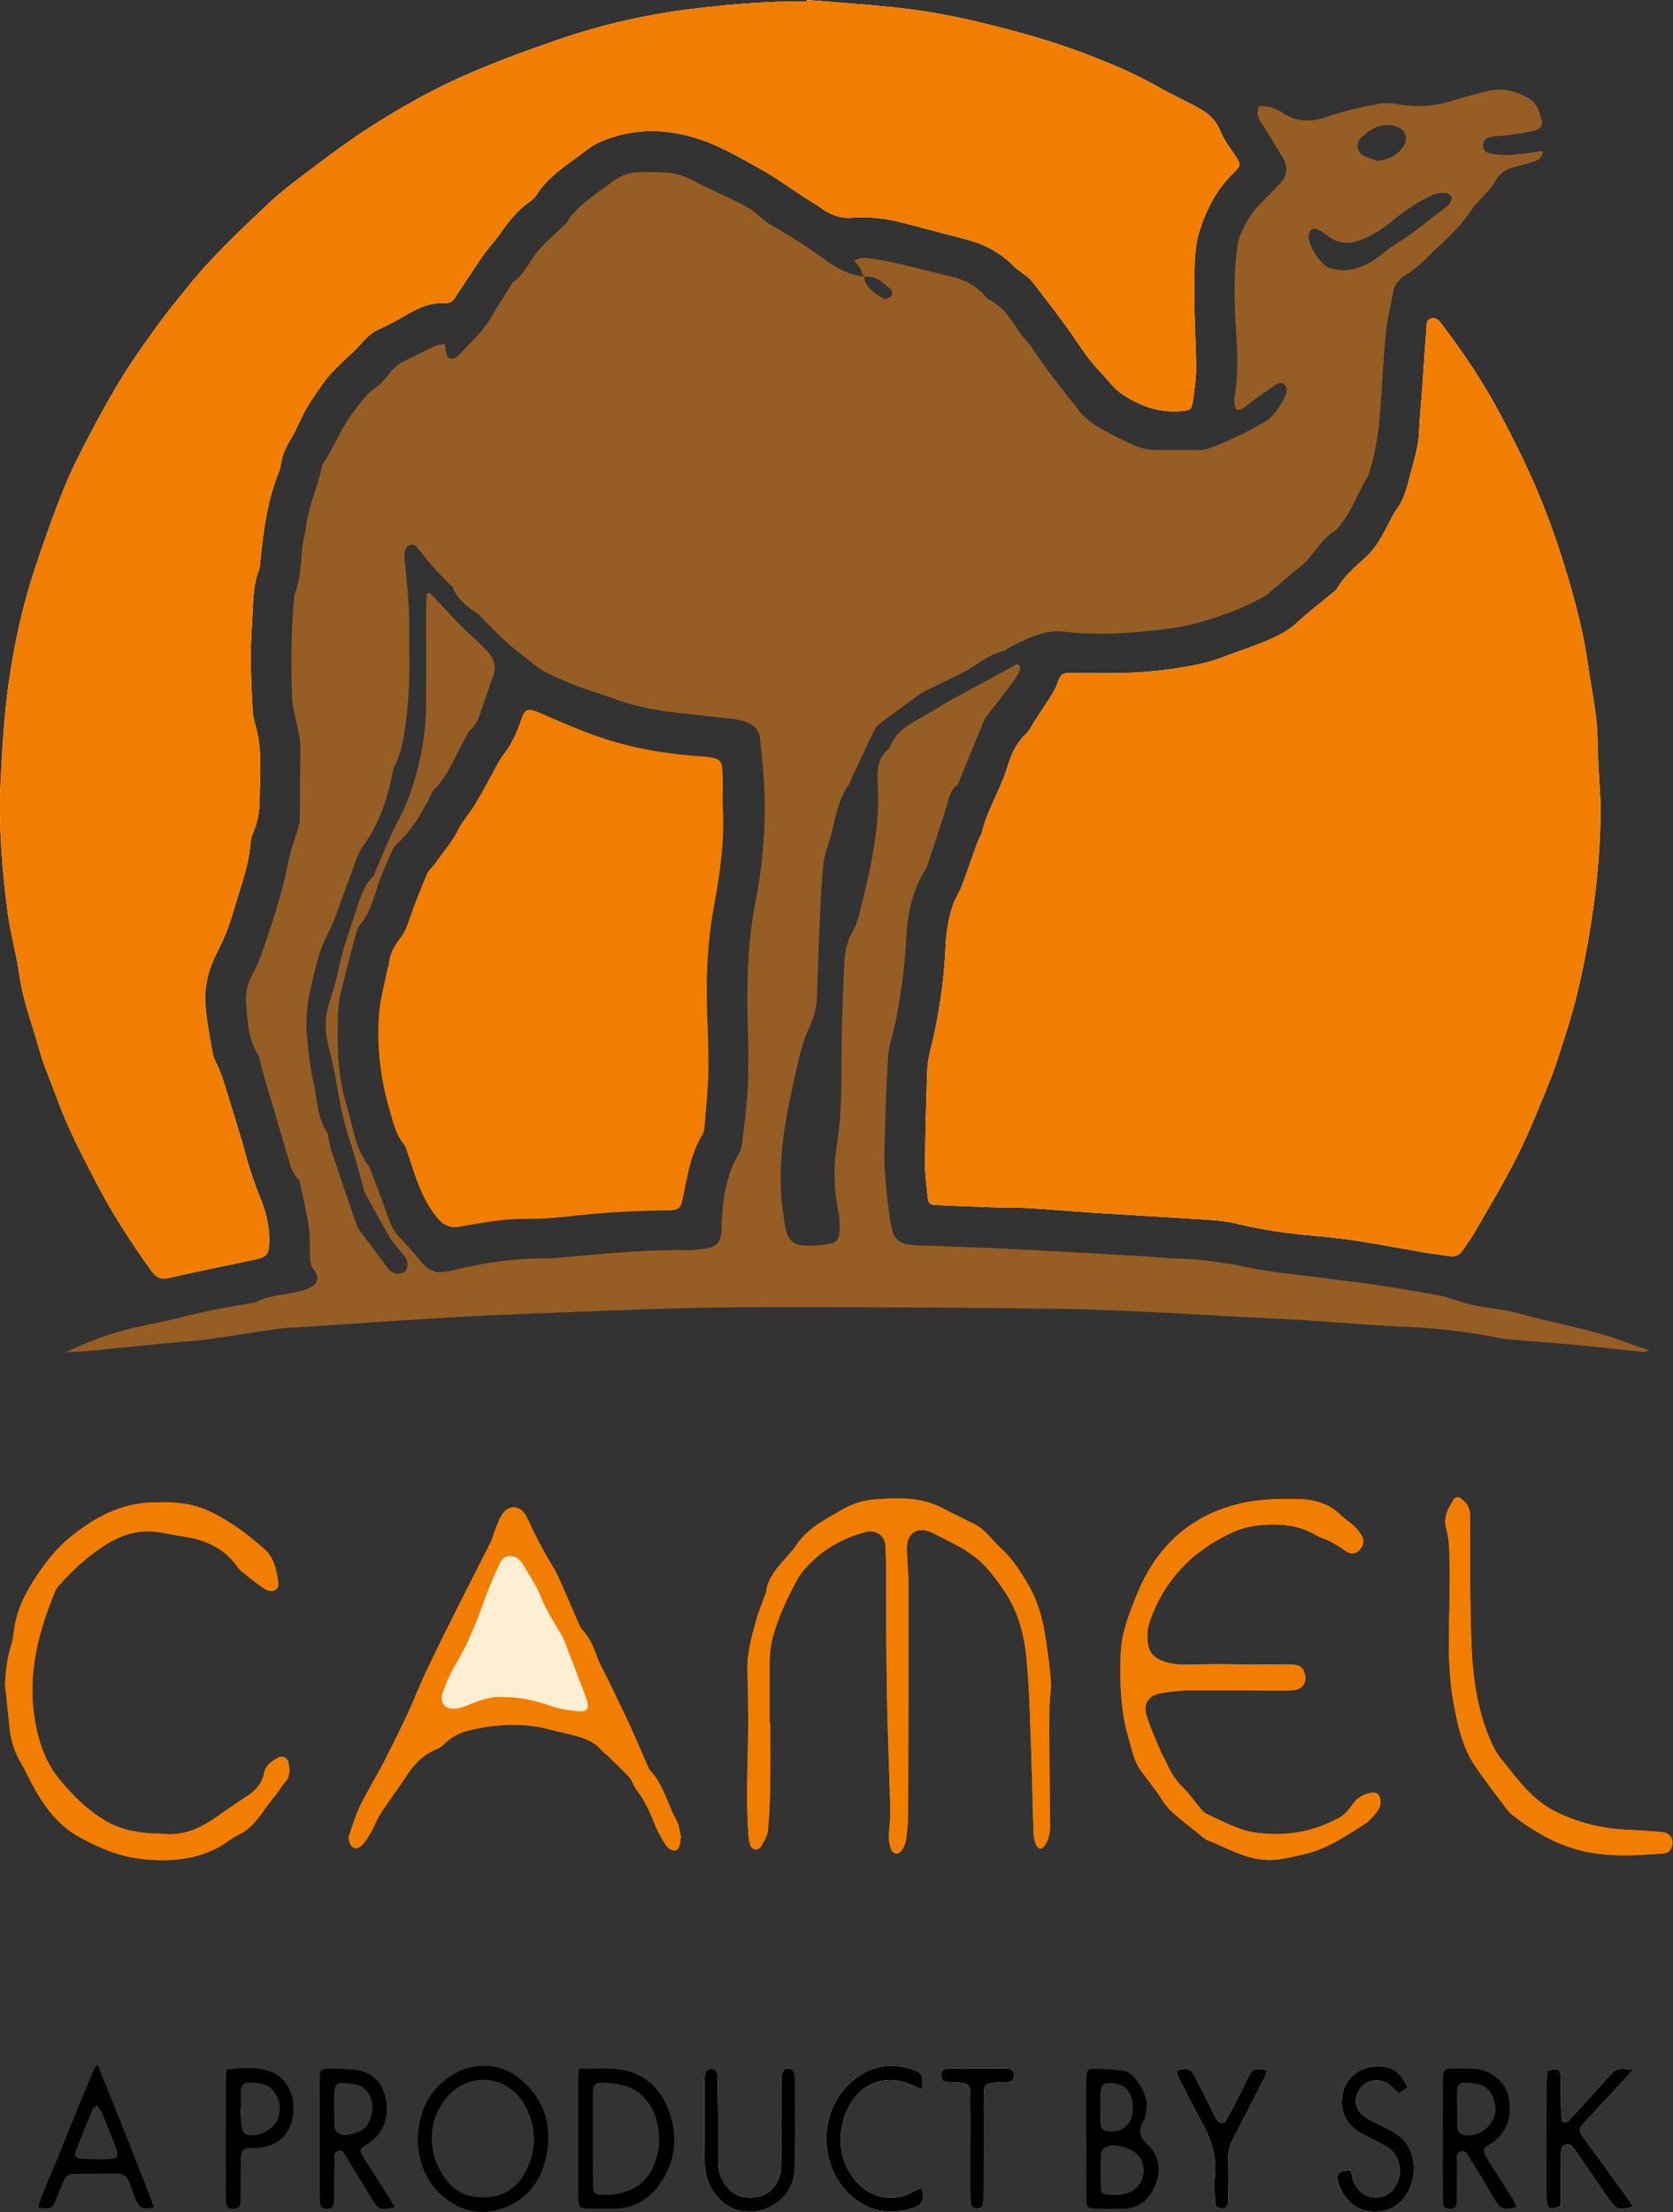 <svg xmlns="http://www.w3.org/2000/svg" width="2895" height="3826" viewBox="0 0 2895 3826" fill="none"><rect x="0" y="0" width="2895" height="3826" fill="#333333" stroke="none"/><g clip-path="url(#clip0_40_2)"><path d="M1396.14 0C1396.07 1 1395.99 2 1395.92 3C1378.92 3 1361.82 2.48 1344.81 3.1C1291.96 5.04 1239.4 9.98 1186.9 16.67C1134.5 23.467 1082.64 33.953 1031.71 48.05C992.82 58.72 954.66 72.25 916.66 85.84C882.486 98.067 848.68 111.297 815.24 125.53C751.97 152.53 692.15 186.18 634.52 223.53C603.57 243.59 573.84 265.64 544.37 287.88C516.77 308.7 488.67 329.27 463.6 352.88C413.21 400.46 362.6 448.01 319.48 502.69C304.94 521.12 289.7 539.03 275.98 558.05C254.68 587.54 233.22 617.05 213.98 647.88C193.22 681.24 174.23 715.77 155.87 750.53C139.72 781.11 123.87 812.03 110.87 844.04C93.25 887.49 77.74 931.86 62.7 976.31C40.24 1042.71 25 1111.15 15.21 1180.31C7.07 1237.76 3.78 1296.05 1.02 1354.09C-2.55 1429.41 3.55 1504.54 13.37 1579.18C18.02 1614.55 28.28 1649.18 33.15 1684.53C39.37 1729.75 55.96 1771.96 67.9 1815.47C75.63 1843.65 87.96 1870.55 97.9 1898.15C116.18 1949.15 141.34 1996.97 166.07 2044.84C193.55 2098.03 226.19 2148.34 261.16 2197.02C271.38 2211.24 278.58 2213.59 295.99 2209.55C319.89 2204 343.91 2198.95 367.91 2193.84C393.16 2188.47 418.53 2183.62 443.7 2177.93C462.02 2173.78 465.12 2168.72 465.88 2149.84C467.09 2119.75 458.88 2091.97 447.5 2064.56C440.31 2047.3 434.85 2029.3 429.13 2011.46C425.54 2000.3 423.13 1988.74 419.78 1977.46C408.913 1941.59 397.913 1905.77 386.78 1869.99C384.36 1862.22 381.31 1854.62 378.23 1847.07C375.15 1839.52 370.14 1832.49 368.68 1824.72C363.68 1798.19 358.57 1771.56 355.98 1744.72C352.82 1713.53 358.525 1682.08 372.44 1653.99C378.61 1641.41 385.03 1628.89 390.23 1615.9C395.96 1601.73 400.924 1587.26 405.1 1572.56C415.1 1536.97 428.93 1502.38 432.86 1465.2C433.66 1457.65 434.1 1449.61 437.06 1442.83C445.072 1424.48 449.232 1404.69 449.28 1384.67C449.63 1343.02 454.14 1301.19 443.49 1260.03C441.14 1250.96 438.08 1241.83 437.49 1232.59C435.68 1202.09 434.15 1171.59 433.91 1141C433.73 1117 435.29 1092.86 436.65 1068.81C438.24 1040.73 437.78 1012.35 448.28 985.43C450.14 980.65 450.01 975.05 450.54 969.8C455.78 917.8 462.54 866.09 482.29 817.08C484.035 812.701 485.234 808.123 485.86 803.45C488.33 785.45 496.56 770.01 505.77 754.85C508.49 750.36 510.77 745.61 513.15 740.9C519.15 728.9 524.15 716.27 531.15 704.9C541.552 687.854 552.806 671.343 564.87 655.43C572.97 644.81 583.02 635.63 592.52 626.15C602.41 616.28 613.33 607.38 622.63 597.01C632.09 586.46 640.92 576.08 654.53 570.09C670.587 562.861 686.21 554.704 701.32 545.66C722.39 533.3 743.89 523.16 769.08 524.19C775.89 524.47 781.94 522.99 785.99 516.87C796.33 501.23 806.6 485.54 816.99 469.96C824.46 458.79 831.78 447.49 839.78 436.71C848.14 425.43 857.92 415.18 865.85 403.63C879.94 383.14 895.29 364.08 915.73 349.48C920.45 346.1 925.32 342.13 928.33 337.31C949.57 303.24 983.81 283.82 1014.33 260.2C1020.8 255.2 1027.71 250.35 1035.13 247C1093.13 220.76 1152.06 221.27 1211.86 241.25C1247.23 253.07 1279.01 272.12 1311.37 289.71C1340.03 305.3 1366.51 324.89 1393.99 342.71C1402.37 348.14 1411.19 352.96 1419.21 358.86C1435.83 371.1 1453.71 378.23 1474.81 376.64C1503.76 374.47 1532.32 377.64 1560.41 384.91C1597.26 394.49 1634.1 404.137 1670.93 413.85C1703.38 422.36 1732.18 437.25 1755.59 461.85C1758.78 465.2 1763.1 467.44 1766.71 470.42C1773.45 476 1781.29 480.79 1786.51 487.57C1811.9 520.57 1837.69 553.27 1861.08 587.63C1873.98 606.63 1886.47 625.49 1902.65 641.84C1915.35 654.67 1925.71 670.66 1940.26 680.64C1971.26 701.91 2005.85 714.64 2044.75 711.08C2059.35 709.76 2061.95 709.16 2064.18 693.9C2067.07 674.19 2069.96 654.22 2069.85 634.38C2069.62 589.72 2065.93 545.04 2066.73 500.38C2067.34 465.98 2065.33 431.03 2076.33 397.38C2088.55 359.99 2106.33 326.13 2135.01 298.61C2147.32 286.78 2147.47 284.61 2138.39 270.55C2129.16 256.26 2118.04 242.64 2111.86 227.09C2104.86 209.38 2093.33 197.77 2077.66 188.86C2074.08 186.86 2070.58 184.65 2066.93 182.76C2044.56 171.17 2021.77 160.34 1999.87 147.93C1958.82 124.65 1915.25 107.11 1871.34 90.51C1814.21 68.92 1755.31 53.14 1695.91 38.65C1646.9 26.698 1597.16 18.013 1547 12.65C1496.81 7.35 1446.43 4.15 1396.14 0Z" fill="white"></path><path d="M2769.64 1387.45C2767.84 1352.25 2764.89 1317.07 2764.53 1281.86C2764.07 1236.86 2753.99 1193.23 2747.82 1149.11C2740.82 1099.17 2728.36 1050.11 2714.11 1001.59C2702.55 962.16 2689.58 923.29 2674.91 885.04C2652.23 825.87 2624.23 769.04 2594.33 713.24C2566.02 660.41 2532.74 610.61 2496.48 562.86C2491.63 556.48 2486.61 548.2 2476.81 550.86C2467.17 553.42 2468.71 563 2468.14 570.16C2465.52 603.54 2463.54 636.97 2461.14 670.37C2459.27 696.73 2456.54 723.04 2455.34 749.37C2454.29 772.59 2447.34 794.37 2441.49 816.44C2435.32 839.71 2430.77 863.44 2415.3 883.02C2412.07 887.11 2409.98 892.13 2407.51 896.81C2394.64 921.22 2383.01 946.61 2361.81 965.28C2343.71 981.23 2325.61 996.95 2313.47 1018.28C2311.81 1021.2 2308.55 1023.28 2305.85 1025.53C2285.15 1042.73 2263.63 1059.02 2243.94 1077.3C2228.43 1091.7 2210.2 1100.46 2191.4 1108.5C2175.27 1115.39 2158.6 1121.04 2142.06 1126.96C2123.35 1133.66 2104.91 1141.68 2085.66 1146.26C2038.72 1157.41 1990.83 1162.82 1942.66 1164.09C1912.79 1164.88 1882.87 1164.09 1852.98 1163.95C1838.69 1163.89 1835.78 1166.06 1830.79 1179.14C1828.31 1185.66 1825.71 1192.29 1822.06 1198.14C1811.27 1215.52 1799.92 1232.57 1788.79 1249.74C1784.64 1256.13 1781.58 1263.74 1776.13 1268.69C1758.84 1284.42 1749.58 1305.17 1743.35 1326.19C1731.69 1365.51 1708.35 1400.05 1699.03 1440.19C1698.12 1444.09 1695.38 1447.54 1693.8 1451.33C1691.55 1456.75 1689.5 1462.25 1687.52 1467.77C1679.62 1489.77 1672.15 1511.98 1663.76 1533.77C1659.59 1544.61 1652.65 1554.44 1648.96 1565.41C1641.26 1588.32 1637.37 1612.06 1636.27 1636.32C1633.63 1696.82 1624.89 1756.9 1610.19 1815.65C1607.19 1827.55 1604.88 1839.91 1604.46 1852.14C1602.67 1904.98 1601.18 1957.86 1600.7 2010.73C1600.53 2030.03 1603.11 2049.39 1605.11 2068.65C1606.51 2082.12 1608.37 2083.8 1621.43 2084.4C1656.04 2086 1690.66 2087.36 1725.28 2088.49C1743.47 2089.1 1761.72 2088.49 1779.87 2089.6C1816.21 2091.82 1852.47 2095.14 1888.8 2097.46C1956.8 2101.79 2024.8 2105.54 2092.8 2109.99C2107.99 2110.99 2123.41 2112.45 2138.11 2116.12C2183.86 2127.55 2230.29 2133.72 2277.11 2137.83C2302.24 2140.03 2327.37 2142.97 2352.29 2146.89C2390 2152.82 2427.5 2160.01 2465.14 2166.41C2479.61 2168.88 2494.2 2170.68 2508.75 2172.71C2518.43 2174.05 2525.88 2170.71 2531.28 2162.35C2537.99 2152.02 2545.69 2142.27 2551.78 2131.61C2577.06 2087.33 2603.71 2043.7 2626.38 1998.1C2647.76 1955.1 2665.45 1910.17 2683.46 1865.56C2693.11 1841.64 2699.98 1816.56 2708.16 1792.08C2726.23 1737.87 2738.54 1682.08 2748.35 1626.08C2762.12 1547.27 2770.39 1467.76 2769.64 1387.45Z" fill="white"></path><path d="M1332.91 2980.65H1331.79C1331.79 2945.38 1331.79 2910.12 1331.79 2874.85C1331.79 2855.28 1335.28 2836.4 1341.35 2817.73C1351.21 2787.39 1365.07 2758.93 1380.14 2731C1383.55 2724.85 1387.66 2719.12 1392.39 2713.92C1421.34 2681.42 1457.12 2660.2 1499.31 2649.59C1514.96 2645.66 1531.03 2656.08 1532.1 2672.28C1533.1 2687.97 1533.19 2703.74 1533.29 2719.49C1533.48 2750.64 1533.22 2781.81 1533.5 2812.96C1533.92 2861.17 1534.18 2909.38 1535.32 2957.57C1536.68 3015.13 1539.2 3072.67 1540.55 3130.24C1540.91 3146.03 1538.37 3161.88 1538.14 3177.72C1538.03 3184.74 1539.3 3191.71 1541.88 3198.24C1545.79 3207.83 1555.12 3208.58 1560.83 3199.86C1564.42 3194.5 1566.8 3188.43 1567.83 3182.06C1569.83 3167.53 1571.43 3152.82 1571.48 3138.17C1571.9 3004.72 1572.07 2871.27 1571.98 2737.82C1571.98 2717.88 1569.23 2697.94 1569.24 2678C1569.24 2650.6 1588.89 2639.1 1613.52 2651.34C1630.29 2659.67 1646.93 2668.24 1663.46 2677.05C1669.12 2680.05 1674.23 2684.13 1679.6 2687.7C1703.6 2703.65 1720.45 2726.7 1736.35 2749.56C1760.59 2784.41 1772.15 2825.33 1776.18 2866.89C1781.44 2921.21 1782.32 2975.97 1784.42 3030.57C1786.2 3076.96 1786.88 3123.39 1788.42 3169.79C1788.65 3176.65 1789.81 3183.98 1792.61 3190.15C1797.11 3200.07 1803.28 3199.78 1808.95 3190.54C1815.32 3180.15 1817.26 3168.7 1817.14 3156.79C1816.79 3120.94 1816.21 3085.09 1815.98 3049.24C1815.77 3016.91 1815.62 2984.57 1815.98 2952.24C1816.16 2937.61 1819.35 2922.88 1818.36 2908.39C1816.74 2884.39 1813.24 2860.54 1809.81 2836.73C1805.1 2803.99 1797.02 2771.73 1780.48 2743.19C1766.78 2719.57 1752.06 2695.89 1731.21 2677.19C1716.44 2663.93 1705.62 2646.31 1687.36 2636.94C1668.08 2627.05 1648.5 2617.73 1629.25 2607.79C1592.44 2588.79 1552.69 2590.79 1513.59 2593.59C1494.79 2594.97 1476.52 2600.49 1460.1 2609.75C1430.45 2626.92 1398.49 2642.07 1378.27 2672.06C1359.95 2699.22 1329.51 2718.65 1325.48 2754.94C1325.32 2755.5 1325.1 2756.04 1324.82 2756.56C1319.25 2772.01 1312.75 2787.19 1308.34 2802.95C1300.11 2832.33 1292.09 2861.83 1293.34 2892.95C1294.34 2917.01 1294.34 2941.11 1294.63 2965.19C1295.42 3031.52 1290.21 3097.86 1294.54 3164.19C1295.11 3172.93 1295.23 3182.02 1297.85 3190.19C1301.23 3200.8 1311.78 3202.07 1317.62 3192.58C1322.71 3184.31 1327.99 3174.89 1328.89 3165.58C1331.41 3139.32 1332.31 3112.85 1332.75 3086.45C1333.38 3051.12 1332.91 3015.86 1332.91 2980.65Z" fill="#F17E01"></path><path d="M1177.18 3179.47L1178.7 3179.13C1176.13 3168.94 1175.53 3157.65 1170.61 3148.76C1155.05 3120.61 1148.35 3087.83 1125.84 3063.31C1122.39 3059.54 1120.52 3054.19 1118.39 3049.36C1108.45 3026.85 1099.07 3004.07 1088.75 2981.74C1076.2 2954.6 1062.95 2927.74 1049.92 2900.87C1044.83 2890.37 1038.58 2880.33 1034.51 2869.46C1027.89 2851.78 1021.62 2834.19 1008.41 2819.99C1005.29 2816.63 1003.08 2812.21 1001.2 2807.94C989.12 2780.54 977.74 2752.83 965.1 2725.69C958.71 2711.98 949.95 2699.4 942.65 2686.09C935.65 2673.31 929.03 2660.31 922.42 2647.31C917.65 2637.91 914.01 2627.82 908.42 2619C898.42 2603.35 879.8 2603.13 869.42 2618.67C863.99 2626.83 860.61 2636.42 856.83 2645.58C853.92 2652.58 852.62 2660.37 849.24 2667.12C829.81 2705.94 809.77 2744.46 790.33 2783.27C771.95 2819.96 753.65 2856.69 736.08 2893.76C725.52 2916.03 716.95 2939.23 706.5 2961.55C692.853 2990.72 678.65 3019.63 663.89 3048.27C651 3073.27 636.07 3097.15 623.73 3122.36C615.55 3139.09 610.17 3157.22 604 3174.88C602.92 3177.95 603.52 3182 604.42 3185.3C607.74 3197.47 617.84 3200.61 626.5 3191.3C633.15 3184.17 638.38 3175.53 643.26 3167.01C648.77 3157.38 652.26 3146.5 658.26 3137.28C672.69 3115.22 688.61 3094.13 703 3072.04C716.48 3051.36 732.7 3034.48 756.08 3025.16C760.84 3023.26 765.26 3019.78 768.97 3016.16C782.47 3002.9 799.06 2995.47 816.97 2991.61C862.82 2981.73 908.79 2979.43 954.64 2992.28C964.8 2995.12 975.2 2997.12 985.45 2999.68C1006.61 3004.96 1027.67 3010.42 1042.14 3028.85C1043.91 3031.1 1046.81 3032.41 1048.91 3034.45C1062.31 3047.45 1076.15 3060.01 1088.74 3073.75C1094.12 3079.61 1095.94 3088.61 1100.9 3094.99C1114.78 3112.8 1124.14 3132.7 1132.19 3153.64C1137.19 3166.64 1144.27 3179.14 1151.83 3190.95C1154.83 3195.71 1161.78 3200.95 1166.76 3200.81C1174.9 3200.54 1176.51 3192.05 1177.12 3184.73C1177.3 3183 1177.18 3181.23 1177.18 3179.47Z" fill="#F17E01"></path><path d="M2134.35 2878.93V2878.46C2123.19 2878.46 2112.03 2878.39 2100.88 2878.46C2089.73 2878.53 2078.56 2878.91 2067.4 2878.95C2056.24 2878.99 2044.88 2880.1 2033.95 2878.46C1992.53 2872.25 1983.81 2856.11 1985.62 2822.92C1986.17 2815.91 1987.72 2809.01 1990.22 2802.44C2015.27 2732.3 2063.22 2682.95 2129.89 2651.71C2144.77 2644.73 2160.7 2640.25 2177.03 2638.44C2211.85 2634.79 2246.34 2636.75 2277.73 2655.65C2284.2 2659.55 2292.03 2661.14 2298.73 2664.65C2307.96 2669.49 2317.18 2674.57 2325.59 2680.65C2335.22 2687.65 2342.19 2689.18 2349.41 2683.78C2357.94 2677.4 2361.77 2666.52 2357.09 2657.67C2353.49 2651.03 2348.87 2645 2343.42 2639.77C2336.7 2633.26 2328.17 2628.59 2321.61 2621.95C2299.31 2599.38 2271.43 2592.95 2241.2 2592.64C2208.3 2592.24 2175.74 2593.24 2143.35 2601.23C2101.35 2611.61 2064.29 2630.17 2032.62 2659.7C2002.38 2687.89 1981.62 2722.13 1966.32 2760.21C1953.32 2792.46 1940.63 2824.91 1939.32 2860.02C1937.44 2911.22 1939.09 2962.31 1954.38 3011.86C1959.9 3029.71 1963.07 3048.54 1975.12 3063.91C1984.12 3075.47 1992.79 3087.36 2001.49 3099.19C2009.49 3110.03 2015.8 3122.61 2025.49 3131.57C2044.4 3149.02 2065.09 3164.57 2085.22 3180.67C2087.87 3182.79 2091.54 3183.67 2094.76 3185.03C2100.09 3187.34 2105.49 3189.49 2110.76 3191.91C2141.84 3206.18 2173.14 3220.45 2208.52 3216.5C2225.87 3214.57 2243.06 3210.5 2260.06 3206.28C2297.76 3197.02 2329.37 3175.28 2361.5 3154.9C2367.35 3151.18 2372.39 3145.9 2377.01 3140.6C2381.23 3135.8 2385.85 3130.49 2387.58 3124.6C2389.24 3118.97 2389.07 3111.6 2386.71 3106.29C2383.71 3099.51 2376.07 3100.15 2369.49 3101.61C2357.62 3104.25 2348.28 3109.97 2340.94 3120.42C2334.71 3129.3 2327.13 3138.71 2317.94 3143.77C2273.4 3168.19 2225.73 3176.99 2174.94 3170.16C2143.21 3165.91 2116.25 3150.34 2088.07 3137.48C2083.53 3135.41 2079.83 3130.94 2076.45 3126.96C2066.96 3115.78 2058.81 3103.29 2048.34 3093.16C2034.47 3079.74 2024.57 3064.31 2017.4 3046.67C2015.2 3041.27 2011.4 3036.51 2009.21 3031.12C2000.33 3009.44 1990.21 2988.12 1983.57 2965.72C1977.8 2946.34 1988.37 2932.02 2008.09 2928.84C2023.7 2926.31 2039.56 2924.07 2055.33 2923.93C2108.2 2923.48 2161.07 2924.07 2213.94 2924.15C2222.74 2924.15 2231.67 2924.54 2240.3 2923.15C2254.48 2920.92 2261.4 2909.58 2258.04 2896.05C2255.17 2884.48 2249.25 2879.25 2234.74 2879.05C2201.32 2878.56 2167.83 2878.93 2134.35 2878.93Z" fill="#F17E01"></path><path d="M8.65 2913.46C11.23 2937.97 13.94 2962.46 16.37 2986.97C18.43 3007.68 23.57 3027.2 34.23 3045.43C44.23 3062.63 52.3 3081.02 62.29 3098.26C81.29 3131.01 104.48 3159.71 138.74 3178.32C173 3196.93 208.51 3211.77 247.91 3215.65C292.51 3220.08 335.98 3217.35 376.46 3195.99C388.84 3189.46 399.66 3179.81 412.27 3173.87C442.93 3159.41 455.76 3128.8 476.49 3105.4C482.58 3098.52 486.67 3089.84 492.87 3083.08C502.55 3072.5 501.69 3060.3 499 3048.28C496.93 3039.05 487.59 3035.8 479.42 3040.88C469.53 3047.04 459.57 3053.27 457.08 3066.54C453.74 3084.35 442.71 3096.77 427.71 3106.54C408.54 3118.97 389.83 3132.12 371 3145.09C343.65 3163.94 314.36 3175.97 280.23 3171.79C275.58 3171.22 270.83 3171.62 266.14 3171.38C238.91 3169.95 212.24 3165.54 188.02 3152.43C154.96 3134.53 128.55 3108.23 104.71 3079.96C77.51 3047.72 65.05 3008.67 59.11 2967.07C48.26 2891.07 67.11 2820.35 95.82 2751.23C97.34 2747.55 100.28 2744.36 102.97 2741.29C126.29 2714.63 152.39 2691.29 182.37 2672.14C212.93 2652.6 245.27 2643.94 281.27 2651.08C292.21 2653.25 303.15 2655.59 314.19 2657.08C352.11 2662.39 385.68 2675.62 409.25 2707.79C411.68 2711.1 413.95 2714.79 417.11 2717.25C430.88 2728.07 444.27 2739.64 459.11 2748.73C470.97 2755.99 483.31 2749.44 481.62 2737.73C478.42 2715.67 474.38 2693.44 455.69 2677.85C449.82 2672.96 444.13 2667.85 438.22 2663.01C414.56 2643.56 389.22 2626.54 361.47 2613.59C329.27 2598.59 294.92 2597.21 259.77 2598.89C207.22 2601.4 164.26 2624.83 124.53 2656.38C101.84 2674.38 83.31 2696.3 67.05 2720.27C47.8 2748.65 31.05 2778.08 25.41 2812.57C23.5 2824.15 22.62 2836.09 19.08 2847.16C12.16 2868.86 9.81 2890.81 8.65 2913.46Z" fill="#F17E01"></path><path d="M2508.12 2778.12C2506.74 2833.34 2505.12 2888.58 2514.91 2943.33C2521.91 2982.22 2529.91 3020.98 2552.32 3054.33C2570.59 3081.51 2591.08 3107.2 2610.64 3133.52C2611.73 3134.91 2612.99 3136.15 2614.4 3137.21C2646.67 3162.9 2681.26 3184.04 2721 3196.74C2773.34 3213.47 2826.46 3209.9 2879.78 3205.74C2887.17 3205.16 2891.18 3200.18 2893.18 3193.51C2896.93 3180.97 2890.24 3170.51 2875.68 3168.95C2854.13 3166.69 2832.43 3165.75 2810.77 3164.59C2769.65 3162.48 2729.39 3152.01 2692.46 3133.8C2650.11 3113.04 2624.46 3075.37 2596.24 3040.37C2588.64 3030.94 2582.95 3019.56 2578.24 3008.31C2556.64 2957.31 2548.69 2902.99 2546.47 2848.45C2543.36 2772.27 2544.11 2695.92 2543.75 2619.64C2543.69 2607.53 2537.62 2599.83 2529.48 2592.96C2525.14 2589.29 2519.01 2588.25 2515.48 2593.79C2505.98 2608.72 2497.31 2623.79 2502.48 2643.14C2505.78 2655.58 2507.61 2668.36 2507.93 2681.22C2508.62 2713.49 2508.12 2745.81 2508.12 2778.12Z" fill="#F17E01"></path><path d="M2826.1 3579.9C2797.77 3576.54 2797.1 3577.04 2781.43 3594.63C2761.1 3617.4 2740.43 3639.91 2719.77 3662.34C2716.1 3666.34 2713.32 3672.92 2703.63 3669.23C2702.95 3664.04 2701.63 3657.89 2701.42 3651.71C2700.95 3632.92 2701.15 3614.11 2700.7 3595.31C2700.28 3577.95 2697.25 3576.13 2677.42 3581.54C2677.02 3587.37 2676.24 3593.69 2676.23 3600.02C2676.12 3667.59 2676.09 3735.16 2676.16 3802.74C2676.16 3821 2680.62 3823.49 2700.82 3815.74C2700.82 3810.18 2700.82 3803.82 2700.82 3797.45C2700.92 3775.71 2700.82 3753.97 2701.23 3732.23C2701.38 3723.69 2699.31 3712.5 2710.08 3709.64C2719.54 3707.13 2723.79 3716.99 2728.36 3723.53C2747.19 3750.47 2765.72 3777.63 2784.44 3804.65C2796.39 3821.9 2803.28 3824 2826.02 3816.65C2821.97 3810.58 2818.36 3804.73 2814.34 3799.19C2789.87 3765.49 2765.36 3731.82 2740.79 3698.19C2731.7 3685.68 2731.72 3682.19 2742.11 3670.87C2756.79 3654.87 2771.89 3639.22 2786.65 3623.28C2799.3 3609.58 2811.72 3595.71 2826.1 3579.9Z" fill="white"></path><path d="M1351.91 3671H1351.64C1351.64 3697.44 1352.23 3723.89 1351.45 3750.3C1350.83 3771.52 1334.45 3793.7 1315.97 3798.45C1294.97 3803.88 1274.9 3801.84 1259.45 3784.27C1249.07 3772.47 1242.78 3758.56 1242.58 3742.65C1242.29 3719.17 1242.77 3695.65 1242.58 3672.2C1242.39 3644.61 1241.93 3617.02 1241.45 3589.44C1241.33 3582.81 1238.81 3578.13 1231.02 3578.21C1223.91 3578.29 1220.02 3581.54 1219.64 3588.69C1219.4 3592.79 1219.02 3596.9 1219.02 3601C1219.02 3647.41 1218.84 3693.82 1219.28 3740.23C1219.28 3749.62 1220.68 3758.95 1223.43 3767.93C1241.62 3824.53 1295.74 3837.66 1335.75 3815.45C1361.75 3801.01 1375.11 3777.21 1375.37 3747.22C1375.79 3697.29 1375.55 3647.35 1375.57 3597.41C1375.67 3594.47 1375.52 3591.53 1375.14 3588.62C1373.63 3579.48 1364.06 3574.21 1357.14 3579.7C1353.83 3582.33 1352.14 3588.7 1352.09 3593.46C1351.64 3619.3 1351.91 3645.15 1351.91 3671Z" fill="white"></path><path d="M2435.91 3610.83C2424.77 3583.72 2406.63 3572.25 2380.24 3574.03C2352.44 3575.9 2330.13 3593.12 2324.24 3617.26C2316.36 3649.53 2327.85 3675.47 2357.19 3691.18C2371.19 3698.66 2385.46 3705.5 2399.26 3713.26C2412.46 3720.69 2419.01 3733.26 2421.68 3747.55C2425.6 3768.55 2411.54 3793.45 2393.37 3798.96C2369.69 3806.13 2347.8 3793.2 2340.78 3767.85C2339.44 3763.03 2338.38 3758.14 2337.25 3753.57C2313.03 3755.91 2310.38 3759.75 2317.3 3779.76C2317.5 3780.32 2317.63 3780.9 2317.84 3781.44C2335.3 3825.38 2376.14 3833.68 2406.99 3819.81C2444.76 3802.81 2458.09 3747.06 2436.31 3711.16C2425.5 3693.35 2408.02 3685.45 2390.67 3676.79C2380.2 3671.56 2369.22 3666.79 2359.89 3659.93C2343.42 3647.79 2342.13 3625.57 2355.68 3610.04C2367.87 3596.04 2390.68 3594.28 2404.78 3606.44C2410.04 3610.98 2414.87 3616.03 2420.5 3621.44L2435.91 3610.83Z" fill="white"></path><path d="M1595.09 3614.01C1598.6 3593.2 1596.6 3586.28 1583.65 3581.24C1553.75 3569.6 1523.53 3569.75 1495.22 3585.34C1411.52 3631.42 1409.5 3753.08 1481.49 3805.34C1511.24 3826.94 1544.24 3830.47 1578.49 3819.42C1593.96 3814.42 1602.23 3807.84 1594.49 3783.93C1588.67 3786.71 1582.9 3789.05 1577.49 3792.09C1548.01 3808.77 1506.71 3803.09 1480.6 3772.22C1445.45 3730.65 1448.43 3674.74 1474.31 3634.41C1495.81 3600.92 1535.95 3589.13 1572.99 3604.59C1579.96 3607.49 1586.84 3610.49 1595.09 3614.01Z" fill="white"></path><path d="M2035.83 3581.12C2037.01 3585.4 2037.53 3590.01 2039.49 3593.89C2051.67 3617.98 2063.39 3642.35 2076.75 3665.78C2094.25 3696.48 2106.28 3727.96 2102.24 3764.28C2100.69 3778.18 2102.09 3792.43 2102.4 3806.52C2102.52 3811.84 2103.18 3817.15 2109.56 3819.26C2118.84 3822.35 2125.22 3818.1 2125.42 3807.26C2125.87 3783.2 2126.15 3759.1 2125.49 3735.05C2125.02 3722.73 2127.87 3710.52 2133.72 3699.67C2152.62 3663.86 2170.96 3627.76 2189.32 3591.67C2190.97 3588.42 2191.18 3584.42 2192.06 3580.73C2171.06 3576.27 2167.9 3577.5 2159.38 3593.45C2156.62 3598.61 2154.69 3604.22 2152.01 3609.45C2142.34 3628.21 2133.01 3647.18 2122.52 3665.45C2117.29 3674.59 2111.03 3674.05 2104.96 3665.38C2102.96 3662.53 2101.75 3659.13 2100.17 3655.99C2089.63 3634.99 2079.35 3613.93 2068.47 3593.14C2060.12 3577.17 2056.32 3575.96 2035.83 3581.12Z" fill="white"></path><path d="M1679.18 3711.99C1679.18 3740.15 1679.18 3768.31 1679.18 3796.48C1679.18 3801.17 1679.32 3805.87 1679.61 3810.55C1680.07 3818.09 1684.87 3820.32 1691.61 3820.12C1697.77 3819.95 1701.7 3817.41 1701.95 3810.8C1702.1 3806.69 1702.18 3802.59 1702.2 3798.48C1702.26 3755.65 1702.3 3712.82 1702.33 3669.98C1702.33 3654.72 1702.05 3639.46 1702.33 3624.21C1702.66 3606.11 1705.7 3603.15 1724.09 3601.99C1731.09 3601.54 1738.16 3601.69 1745.18 3601.18C1752.63 3600.65 1754.85 3595.66 1754.62 3588.95C1754.42 3582.95 1752.2 3578.68 1745.62 3578.17C1742.11 3577.9 1738.62 3577.74 1735.08 3577.75C1708.69 3577.75 1682.3 3577.81 1655.92 3577.93C1650.06 3577.93 1644.2 3578.1 1638.34 3578.33C1631.78 3578.58 1629.13 3582.52 1628.93 3588.66C1628.72 3595.21 1630.38 3600.49 1638.05 3601.07C1645.05 3601.59 1652.12 3601.5 1659.12 3602.12C1676.48 3603.66 1678.97 3606.2 1679.12 3623.97C1679.31 3653.31 1679.15 3682.65 1679.18 3711.99Z" fill="white"></path><path d="M1494.66 479.17C1492.55 473.96 1490.94 468.47 1488.18 463.64C1485.71 459.31 1481.97 455.72 1477.96 450.77C1488.42 444.77 1497.96 445.87 1506.87 447.14C1523.7 449.56 1540.48 452.72 1557.04 456.57C1587.9 463.74 1618.56 471.73 1649.35 479.19C1671.07 484.45 1689.6 494.94 1704.51 511.71C1706.45 513.88 1708.34 516.48 1710.83 517.71C1736.46 530.38 1750.33 553.8 1765.36 576.33C1770.17 583.54 1776.82 589.5 1781.95 596.53C1791.95 610.23 1801.15 624.53 1811.23 638.13C1823.76 655.06 1836.8 671.62 1849.71 688.27C1853.3 692.91 1857.81 696.92 1860.9 701.85C1871.9 719.35 1887.78 731.52 1905.12 741.43C1924.01 752.174 1943.48 761.875 1963.44 770.49C1973.69 774.957 1984.66 777.532 1995.82 778.09C2022.82 779.19 2049.82 778.68 2076.82 778.44C2082.1 778.32 2087.33 777.334 2092.29 775.52C2125.01 763.86 2156.01 748.28 2186.09 731.21C2204.94 720.52 2216.09 701.78 2225.21 682.55C2227.28 678.17 2226.77 670.17 2223.97 666.44C2219.61 660.63 2211.97 662.44 2206.34 666.27C2191.39 676.523 2176.58 687.05 2161.91 697.85C2155.41 702.64 2149.99 709.18 2140.08 709.07C2134.08 700.51 2135.64 690.92 2137.08 682.01C2143.08 643.93 2140.96 605.92 2138.6 567.7C2135.6 519.57 2134.6 471.3 2141.5 423.34C2142.84 415.251 2145.35 407.399 2148.94 400.03C2153.75 389.955 2159.21 380.204 2165.29 370.84C2169.03 364.98 2173.89 359.76 2178.73 354.71C2190.85 342.06 2203.58 329.98 2215.44 317.09C2227.64 303.84 2228.98 288.62 2219.89 273.19C2207.11 251.49 2194.03 229.96 2180.39 208.79C2175.39 201 2174.79 193.79 2178.61 183.26C2185.61 184.02 2193.17 183.89 2200.09 185.85C2206.85 187.905 2213.26 190.98 2219.09 194.97C2243.64 211.23 2268.32 211.97 2296.19 202.08C2324.75 191.92 2354.81 185.48 2384.65 179.66C2397.51 177.16 2411.65 179.04 2424.89 181.17C2453.38 185.914 2482.59 183.858 2510.13 175.17C2531.97 168.34 2554.08 162.17 2576.36 157C2600.36 151.4 2622.86 157.36 2644.1 169.27C2659.64 177.98 2664.21 193.27 2667.87 208.73C2669.87 217.12 2665.26 223.57 2654.21 226.22C2638.3 230.04 2621.91 231.94 2605.68 234.3C2598.14 235.4 2590.38 235.12 2582.88 236.4C2571.06 238.4 2566.68 242.86 2566.51 251.4C2566.33 260.4 2570.1 264.06 2582.57 266.24C2606.73 270.46 2630.57 266.89 2654.43 263.11C2659.2 262.36 2664.03 262.04 2670.15 261.38C2668.66 273.07 2661.84 276.8 2654.78 279.24C2644.22 282.822 2633.48 285.853 2622.61 288.32C2607.74 291.77 2596.36 297.93 2588.14 312.55C2580.28 326.55 2567.54 337.82 2556.9 350.26C2554.24 353.37 2550.9 356.02 2548.73 359.44C2530.3 388.58 2505.65 411.98 2480.22 434.74C2474.99 439.43 2470.85 445.35 2465.53 449.92C2455.81 458.28 2446.28 467.22 2435.38 473.78C2423.64 480.84 2414.25 489.09 2411.49 502.64C2406.49 527.34 2400.49 552.04 2398.01 577.04C2393.49 623.24 2391.47 669.67 2387.96 715.97C2385.42 749.44 2380.11 782.49 2370.17 814.66C2369.17 818.02 2368.59 821.76 2366.74 824.66C2348.74 852.79 2338.85 885.66 2316.59 911.31C2314.67 913.52 2313.02 916.31 2310.59 917.72C2290.9 929.66 2278.79 948.51 2264.89 965.97C2257.73 974.97 2247.52 981.55 2238.65 989.17C2226.65 999.46 2214.76 1009.78 2202.65 1019.94C2197.31 1024.43 2192.12 1029.41 2186.07 1032.73C2148.29 1053.53 2107.84 1068.1 2066.37 1078.91C2040.37 1085.68 2013.23 1088.83 1986.37 1091.43C1938.97 1096.03 1891.37 1098.86 1843.87 1092.66C1807.55 1087.91 1777.7 1104.37 1747.24 1119.49C1743.58 1121.31 1740.66 1125.31 1736.92 1126.11C1709.6 1131.96 1689.59 1151.46 1665.68 1163.6C1644.27 1174.47 1622.43 1184.52 1600.99 1195.34C1594.24 1198.75 1587.99 1203.21 1581.82 1207.67C1562.83 1221.44 1543.95 1235.36 1525.18 1249.44C1521.05 1252.55 1516.42 1256.11 1514.25 1260.55C1500.33 1288.96 1487.02 1317.66 1473.56 1346.29C1472.07 1349.48 1471.56 1353.29 1469.56 1356.03C1450.94 1380.92 1446.56 1410.9 1439.15 1439.82C1434.2 1459.16 1426.49 1478.17 1424.48 1497.82C1420.53 1536.35 1419.41 1575.19 1417.64 1613.93C1415.93 1651.51 1414.88 1689.12 1413.54 1726.72C1412.86 1745.84 1406.82 1763.21 1398.91 1780.63C1391.46 1797.06 1386.21 1814.77 1382.16 1832.41C1368.74 1890.84 1354.95 1949.29 1351.64 2009.41C1349.37 2047.6 1351.94 2085.93 1359.27 2123.48C1363.92 2146.87 1373.05 2154.14 1396.93 2154.59C1408.67 2154.76 1420.41 2153.97 1432.03 2152.24C1446.92 2150.08 1452.4 2143.88 1452.79 2128.56C1453.08 2117.46 1452.79 2106.06 1450.58 2095.24C1442.79 2057.13 1442.02 2017.92 1448.3 1979.53C1458.19 1918.2 1455.4 1856.4 1456.53 1794.72C1457.31 1752.41 1459 1710.12 1460.85 1667.84C1461.72 1647.84 1465.08 1628.4 1475.73 1610.47C1481.33 1601.04 1484.73 1589.94 1487.38 1579.17C1501.21 1523.84 1514.63 1468.36 1518.51 1411.22C1519.75 1391.29 1519.84 1371.3 1518.78 1351.36C1517.78 1330.64 1519.14 1311.36 1536.27 1296.61C1538.48 1294.62 1540.19 1292.15 1541.27 1289.38C1551.59 1263.79 1574.42 1252.38 1596.5 1240C1611.28 1231.68 1625.44 1222.29 1640.17 1213.89C1655.94 1204.89 1672.04 1196.49 1688 1187.82L1760.72 1148.28C1768.11 1153.21 1765.19 1159.65 1762.18 1165.09C1758.08 1172.21 1753.47 1179.03 1748.4 1185.5C1735.67 1202.29 1722.55 1218.79 1709.84 1235.6C1706.22 1240.24 1703.19 1245.32 1700.84 1250.71C1687.34 1283.25 1674.2 1315.93 1660.9 1348.55C1659.59 1351.77 1658.82 1356 1656.36 1357.83C1643.84 1367.19 1642.09 1381.37 1637.93 1394.83C1627.74 1427.83 1616.73 1460.67 1605.93 1493.53C1604.68 1497.46 1602.98 1501.23 1600.85 1504.76C1579.13 1539.67 1570.59 1578.37 1568.55 1618.76C1566.06 1668.15 1559.55 1717.01 1550.15 1765.49C1546.15 1786.24 1538.39 1806.58 1536.92 1827.43C1533.36 1877.81 1532.28 1928.37 1530.61 1978.88C1529.12 2023.7 1534.38 2068.08 1540.45 2112.37C1541.42 2118.16 1542.76 2123.88 1544.45 2129.5C1548.05 2142.91 1557.02 2150.33 1570.61 2152.27C1575.83 2153.13 1581.09 2153.71 1586.37 2154.02C1636.85 2156.02 1687.37 2157.3 1737.82 2159.76C1814.09 2163.47 1890.33 2167.86 1966.58 2172.14C1989.45 2173.43 2012.26 2176.14 2035.14 2176.7C2078.77 2177.78 2121.5 2184.17 2164.2 2193.09C2197.46 2200.04 2231.57 2202.97 2265.34 2207.44C2304.93 2212.67 2344.63 2217.09 2384.14 2222.87C2420.14 2228.13 2455.88 2234.64 2491.7 2240.87C2498 2241.96 2504.08 2244.34 2510.27 2246.13C2524.27 2250.19 2538.04 2255.22 2552.27 2258.13C2578.13 2263.37 2604.85 2265.13 2630.13 2272.26C2693.4 2290.02 2758.89 2299.69 2820.29 2324.26C2831.07 2328.58 2842.56 2331.11 2853.65 2335.92C2846.74 2339.07 2839.6 2337.92 2832.57 2337.24C2798.68 2333.77 2764.83 2329.86 2730.91 2326.73C2691.15 2323.07 2651.33 2320.07 2611.54 2316.73C2606.27 2316.38 2601.03 2315.71 2595.84 2314.73C2542.84 2303.64 2489.35 2297.54 2435.19 2295.17C2373 2292.45 2310.93 2286.92 2248.78 2282.96C2217.73 2280.96 2186.62 2279.85 2155.55 2278.21C2096.3 2275.09 2037.07 2271.51 1977.8 2268.8C1929.09 2266.57 1880.34 2264.46 1831.58 2263.8C1724.06 2262.39 1616.53 2261.53 1508.98 2261.22C1414.98 2260.86 1320.9 2260.22 1226.89 2261.78C1138.81 2263.23 1050.77 2267.14 962.73 2270.45C901.1 2272.77 839.47 2275.27 777.9 2278.82C695.82 2283.56 613.8 2289.4 531.75 2294.82C514.75 2295.94 497.64 2296.21 480.81 2298.53C439.53 2304.22 398.45 2311.37 357.16 2316.95C333.91 2320.09 310.38 2321.11 287.01 2323.39C243.16 2327.67 199.34 2332.28 155.49 2336.48C142.7 2337.71 129.82 2338.04 114.08 2338.94C162.3 2315.53 209.58 2299.79 259.3 2290.62C292.74 2284.45 325.54 2274.92 358.82 2267.79C382.91 2262.62 407.3 2258.94 431.55 2254.56C435.55 2253.83 440.06 2253.82 443.55 2251.98C463.29 2241.51 485.24 2240.44 506.55 2236.31C515.794 2234.62 524.841 2231.99 533.55 2228.46C550.55 2221.33 553.79 2209.97 542.7 2195.72C537.04 2188.46 536.84 2180.65 536.5 2172.49C535.8 2155.49 536.72 2138.22 534.28 2121.49C530.73 2097.17 524.91 2073.18 519.77 2049.1C518.93 2045.18 517.44 2040.76 514.77 2037.98C504.46 2027.19 501.77 2013.42 497.77 1999.84C484.67 1954.7 471 1909.72 457.63 1864.65C455.46 1857.34 453.81 1849.88 451.8 1842.52C450.1 1836.3 449.48 1829.34 446.22 1824.04C429.1 1796.28 428.22 1764.55 425.67 1733.91C424.36 1718.37 428.6 1700.15 436.33 1686.55C449.33 1663.64 456.1 1638.86 464.62 1614.61C473.95 1588.02 481.74 1560.84 489.21 1533.61C494.21 1515.53 497.06 1496.88 501.56 1478.61C504.36 1467.28 508.66 1456.34 511.89 1445.11C514.6 1435.64 518.56 1426.06 518.78 1416.45C519.71 1376.45 518.78 1336.45 519.78 1296.45C520.38 1273.58 512.89 1252.45 508.95 1230.61C507.7 1223.68 505.68 1216.76 505.46 1209.79C503.7 1151.57 503.34 1093.37 508.77 1035.28C508.972 1031.76 509.644 1028.28 510.77 1024.93C519.7 1001.44 520.6 976.77 522.53 952.12C523.63 938.12 528.03 924.46 529.67 910.49C533.67 876.37 548.67 845.27 555.86 812.06C556.73 808.06 557.72 803.78 559.92 800.47C579.08 771.7 590.85 738.65 612.57 711.26C623.82 697.07 633.29 681.98 648.91 671.41C658.91 664.65 667.2 654.76 674.57 644.99C682.72 634.18 693.01 627.36 704.93 621.84C720.93 614.45 736.43 606.08 752.42 598.75C757.32 596.51 763.15 596.3 769.83 594.89C770.83 601.57 771.3 606.13 772.22 610.59C774.22 620.33 779.88 622.95 788.8 618.29C790.918 617.258 792.832 615.852 794.45 614.14C813.45 592.73 835.45 573.94 850.05 548.67C860.61 530.36 872.13 512.6 883.26 494.67C884.8 492.18 886.1 489.1 888.36 487.56C902.46 477.96 910.79 463.56 919.46 449.72C933.07 427.95 952.87 412.25 970.86 394.72C974.23 391.44 978.27 388.55 980.68 384.66C999.59 354.21 1030.32 337.11 1057.44 315.94C1071.77 304.75 1088.2 297.72 1106.21 297.76C1136.5 297.82 1167.06 295.18 1195.75 310.52C1225.19 326.26 1256.17 339.14 1285.92 354.34C1297.4 360.207 1307.96 367.723 1317.27 376.65C1326.41 385.5 1337.15 390.55 1347.71 396.84C1374.79 412.99 1401.53 430 1426.83 448.84C1447.63 464.28 1469.46 475.39 1495.13 478.74C1497.87 498.33 1513.48 506.74 1527.81 516.19C1528.56 516.629 1529.39 516.91 1530.25 517.015C1531.11 517.12 1531.98 517.047 1532.81 516.8C1536.4 515.41 1541.23 514.19 1542.75 511.38C1544.27 508.57 1543.8 502.1 1541.68 500.38C1527.96 489.31 1515.19 475.31 1494.66 479.17ZM738.34 1027.06L743.67 1025.14C761.67 1044.23 779.36 1063.51 797.58 1082.32C806.92 1091.96 817.19 1100.69 826.88 1109.99C832.79 1115.66 838.51 1121.53 844.13 1127.49C856.23 1140.31 858.86 1154.88 852.71 1171.49C846.18 1189.12 840.27 1206.97 834.1 1224.72C829.1 1239.12 824.98 1253.96 812.23 1264.17C810.14 1265.84 809.56 1269.31 808.04 1271.8C788.87 1303.18 777.76 1339.45 750.75 1366.1C747.93 1368.89 746.26 1372.99 744.54 1376.71C729.64 1408.96 710.3 1438.05 684.22 1462.43C682.491 1464.04 681.1 1465.97 680.13 1468.12C671.94 1486.95 662.94 1505.5 656.06 1524.8C646.84 1550.67 641.53 1578.06 622.98 1599.87C619.69 1603.75 617.57 1609.09 616.24 1614.11C606.87 1649.26 597.54 1684.44 588.91 1719.78C586.42 1729.97 585.55 1740.7 585.17 1751.23C583.24 1804.81 583.3 1858.23 599.36 1910.23C610.72 1946.96 613.85 1986.74 639.23 2018.31C639.819 2019.33 640.251 2020.43 640.51 2021.58C651.81 2051.83 663.43 2081.97 674.22 2112.4C677.966 2122.88 683.955 2132.42 691.77 2140.34C705.53 2154.74 718.49 2169.93 731.23 2185.25C741.68 2197.83 754.68 2202.38 770.4 2199.98C776.78 2198.98 783.08 2197.46 789.4 2195.98C839.79 2183.71 890.74 2176.22 942.76 2176.72C953.89 2176.83 965.05 2175.62 976.17 2174.65C1046.37 2168.5 1116.49 2161.22 1187.17 2162.46C1197.09 2162.64 1207.08 2161.19 1217 2160.11C1240.08 2157.58 1247.86 2149.11 1248.56 2126.23C1248.65 2123.29 1248.44 2120.34 1248.56 2117.41C1250.93 2074.94 1255.64 2033.08 1278.56 1995.59C1281.29 1991.04 1283.04 1985.97 1283.68 1980.71C1287.52 1947.48 1292.47 1914.27 1294.02 1880.91C1295.74 1843.91 1295.02 1806.8 1293.92 1769.78C1291.86 1698.49 1293.85 1627.54 1307.69 1557.34C1320.64 1491.51 1325.52 1424.35 1322.25 1357.34C1321 1330.96 1317.85 1304.66 1315.39 1278.34C1313.88 1262.27 1303.65 1253.08 1289.48 1248.05C1282.36 1245.53 1274.67 1244.28 1267.12 1243.41C1236.22 1239.86 1205.26 1236.82 1174.35 1233.34C1138.08 1229.25 1102.35 1222.88 1067.79 1210.34C1042.4 1201.13 1016.19 1194 991.31 1183.63C967.61 1173.76 943.01 1165.1 922.75 1148.15C908.81 1136.49 893.75 1126.09 880.12 1114.15C867.39 1103.03 855.76 1090.65 843.69 1078.76C837.43 1072.59 832.12 1064.98 824.9 1060.32C807.28 1048.93 791.38 1036.45 783.82 1015.95C761.04 994.69 740.64 971.38 721.67 946.61C714.91 937.79 703.21 942.02 700.5 953.32C699.31 958.32 699.8 963.81 700.25 969.01C702.53 995.35 705.96 1021.62 707.25 1048.01C708.61 1076.18 707.93 1104.45 708.25 1132.68C708.79 1172.68 707.52 1212.68 701.98 1252.34C698.57 1276.82 694.75 1301.14 683.63 1323.75C680.08 1330.98 678.63 1339.37 676.96 1347.37C668.1 1389.15 654.02 1428.64 628.18 1463.29C624.387 1468.52 621.312 1474.24 619.04 1480.29C612.04 1498.37 605.79 1516.72 598.9 1534.83C588.23 1562.83 579.44 1591.83 565.78 1618.32C554.18 1640.81 548.06 1664.19 542.59 1688.21C539.07 1703.69 534.75 1719.1 532.86 1734.8C530.78 1752.17 529.22 1769.99 530.72 1787.33C533.25 1816.54 536.72 1845.88 542.9 1874.48C549.08 1902.86 548.9 1933.23 566.03 1958.81C568.46 1962.44 568.14 1967.89 569.18 1972.47C570.48 1978.2 571.41 1984.06 573.27 1989.6C587.64 2032.49 602.01 2075.38 616.9 2118.09C619.14 2124.51 623.75 2130.24 627.9 2135.84C639.36 2151.38 651.14 2166.68 662.79 2182.07C666.68 2187.22 670 2192.92 674.54 2197.4C681.68 2204.4 693.77 2204.89 700.31 2199.3C705.61 2194.77 706.77 2184.67 702.48 2176.3C700.9 2173.24 698.28 2170.73 696.1 2167.99C689.18 2159.31 681.15 2151.31 675.54 2141.85C660.63 2116.74 646.68 2091.05 632.54 2065.46C630.6 2061.93 629.85 2057.72 628.72 2053.78C620.92 2026.68 614.08 1999.26 605.16 1972.54C593.38 1937.22 586.78 1900.94 580.73 1864.37C577.49 1844.78 572.24 1825.5 567.58 1806.15C562.4 1784.59 561.72 1763.09 567.79 1741.63C573.37 1721.89 580.62 1702.49 584.61 1682.44C591.06 1650.09 601.08 1618.83 611.9 1587.93C620.72 1562.76 625.34 1535.16 646.08 1515.34C648.4 1513.12 648.85 1508.97 650.23 1505.74C658.79 1485.82 667.08 1465.74 676.02 1446.03C687.39 1420.93 701.71 1396.89 710.46 1370.93C727.6 1320.08 737.46 1267.5 737.54 1213.48C737.54 1161.72 737.41 1109.97 737.46 1058.22C737.43 1047.8 738.02 1037.43 738.34 1027.06ZM2321.44 467.52C2344.85 467.92 2362.84 459.52 2379.6 448.29C2392.27 439.84 2403.6 429.29 2416.53 421.34C2447.53 402.34 2474.87 378.44 2504 356.95C2505.41 355.95 2507.28 354.95 2507.94 353.52C2509.79 349.52 2513.1 344.58 2512.07 341.16C2511.04 337.74 2505.53 334.16 2501.74 333.83C2494.97 333.32 2487.36 333.83 2481.26 336.47C2458.72 346.377 2437.6 359.254 2418.47 374.76C2398.1 391.22 2377.16 407.48 2351.54 416.2C2331.42 423.04 2313.65 420.57 2296.96 407.6C2291.9 403.67 2286.59 399.75 2280.8 397.15C2271.8 393.15 2266.18 396.79 2264.67 406.56C2262.03 423.61 2286.32 460.61 2303.05 464.56C2309.91 466.13 2316.91 466.81 2321.44 467.52ZM2382.83 278.06C2403.5 276.52 2418.48 268.39 2428.17 253.81C2439.17 237.31 2430.67 221.29 2411.27 217.36C2387.83 212.61 2370.27 223.96 2354.77 238.75C2345.44 247.63 2347.77 262.29 2359.07 268.75C2366.99 273.31 2376.24 275.56 2382.83 278.06Z" fill="#965E25"></path><path d="M1396.14 0C1446.43 4.15 1496.81 7.35 1546.97 12.7C1597.14 18.045 1646.89 26.714 1695.91 38.65C1755.34 53.13 1814.24 68.91 1871.41 90.53C1915.29 107.14 1958.91 124.65 1999.91 147.96C2021.81 160.37 2044.6 171.2 2066.97 182.79C2070.62 184.68 2074.12 186.86 2077.7 188.89C2093.37 197.8 2104.87 209.41 2111.9 227.12C2118.08 242.67 2129.2 256.29 2138.43 270.58C2147.51 284.64 2147.36 286.81 2135.05 298.64C2106.41 326.16 2088.59 360.02 2076.37 397.41C2065.37 431.1 2067.37 466.05 2066.77 500.41C2065.97 545.02 2069.66 589.7 2069.89 634.41C2070 654.25 2067.11 674.22 2064.22 693.93C2061.99 709.19 2059.39 709.79 2044.79 711.11C2005.89 714.64 1971.32 701.94 1940.3 680.67C1925.75 670.67 1915.39 654.67 1902.69 641.87C1886.51 625.52 1874.02 606.62 1861.12 587.66C1837.73 553.3 1811.94 520.55 1786.55 487.6C1781.33 480.82 1773.49 476.03 1766.75 470.45C1763.14 467.45 1758.82 465.23 1755.63 461.88C1732.22 437.33 1703.42 422.44 1670.97 413.88C1634.13 404.213 1597.29 394.567 1560.45 384.94C1532.36 377.63 1503.8 374.5 1474.85 376.67C1453.75 378.26 1435.85 371.13 1419.25 358.89C1411.25 352.99 1402.41 348.17 1394.03 342.74C1366.55 324.96 1340.03 305.37 1311.41 289.74C1279.05 272.15 1247.27 253.1 1211.9 241.28C1152.1 221.28 1093.22 220.79 1035.17 247.03C1027.75 250.38 1020.84 255.21 1014.37 260.23C983.88 283.85 949.64 303.23 928.37 337.34C925.37 342.16 920.491 346.13 915.771 349.51C895.331 364.11 879.98 383.17 865.89 403.66C857.96 415.21 848.18 425.46 839.82 436.74C831.82 447.52 824.5 458.82 817.03 469.99C806.61 485.57 796.34 501.26 786.03 516.9C782.03 523.02 775.93 524.5 769.12 524.22C743.93 523.22 722.43 533.33 701.36 545.69C686.251 554.734 670.628 562.891 654.57 570.12C640.96 576.12 632.13 586.49 622.67 597.04C613.37 607.41 602.45 616.31 592.56 626.18C583.06 635.66 573.01 644.84 564.91 655.46C552.847 671.373 541.592 687.884 531.19 704.93C524.19 716.32 519.19 728.93 513.19 740.93C510.85 745.64 508.53 750.39 505.81 754.88C496.6 770.04 488.37 785.53 485.9 803.48C485.275 808.153 484.076 812.73 482.33 817.11C462.59 866.11 455.82 917.81 450.58 969.83C450.05 975.08 450.18 980.68 448.32 985.46C437.82 1012.38 438.32 1040.76 436.69 1068.84C435.33 1092.84 433.77 1116.98 433.95 1141.03C434.19 1171.57 435.72 1202.12 437.53 1232.62C438.07 1241.86 441.13 1250.99 443.53 1260.06C454.18 1301.22 449.67 1343.06 449.32 1384.7C449.272 1404.72 445.113 1424.51 437.1 1442.86C434.1 1449.64 433.7 1457.68 432.9 1465.23C428.97 1502.41 415.11 1537 405.14 1572.59C400.965 1587.29 396.001 1601.76 390.27 1615.93C385.07 1628.93 378.65 1641.44 372.48 1654.02C358.509 1682.13 352.765 1713.62 355.91 1744.85C358.5 1771.68 363.62 1798.31 368.61 1824.85C370.07 1832.62 375.09 1839.68 378.16 1847.2C381.23 1854.72 384.29 1862.35 386.71 1870.12C397.864 1905.9 408.864 1941.72 419.71 1977.59C423.11 1988.82 425.47 2000.38 429.06 2011.59C434.78 2029.43 440.24 2047.43 447.43 2064.69C458.84 2092.1 467.02 2119.88 465.81 2149.97C465.05 2168.85 461.95 2173.91 443.63 2178.06C418.46 2183.75 393.09 2188.6 367.84 2193.97C343.84 2199.08 319.84 2204.13 295.92 2209.68C278.51 2213.68 271.31 2211.37 261.09 2197.15C226.09 2148.47 193.48 2098.15 166 2044.97C141.27 1997.1 116.11 1949.25 97.83 1898.28C87.92 1870.68 75.59 1843.78 67.83 1815.6C55.89 1772.09 39.3 1729.88 33.08 1684.66C28.21 1649.31 17.95 1614.66 13.3 1579.31C3.48 1504.67 -2.62 1429.54 0.95 1354.22C3.71 1296.22 7 1237.89 15.14 1180.44C24.93 1111.27 40.14 1042.83 62.63 976.44C77.63 931.99 93.18 887.62 110.8 844.17C123.8 812.17 139.68 781.24 155.8 750.66C174.16 715.9 193.15 681.37 213.91 648.01C233.11 617.16 254.57 587.67 275.91 558.18C289.63 539.18 304.91 521.25 319.41 502.82C362.51 448.14 413.14 400.59 463.53 353.01C488.6 329.35 516.7 308.78 544.3 288.01C573.77 265.77 603.5 243.72 634.45 223.66C692.08 186.3 751.9 152.66 815.17 125.66C848.55 111.427 882.357 98.197 916.59 85.97C954.59 72.38 992.75 58.85 1031.64 48.18C1082.59 34.028 1134.48 23.492 1186.91 16.65C1239.41 9.96 1291.97 5.02 1344.82 3.08C1361.82 2.46 1378.89 2.98 1395.93 2.98C1395.99 1.98 1396.07 0.99 1396.14 0Z" fill="#F17E01"></path><path d="M2769.64 1387.45C2770.39 1467.76 2762.12 1547.27 2748.34 1626.03C2738.53 1682.1 2726.22 1737.85 2708.15 1792.03C2699.97 1816.55 2693.15 1841.59 2683.45 1865.51C2665.45 1910.12 2647.75 1955.03 2626.37 1998.05C2603.7 2043.65 2577.05 2087.28 2551.77 2131.56C2545.68 2142.22 2537.98 2151.97 2531.27 2162.3C2525.87 2170.62 2518.42 2174 2508.74 2172.66C2494.19 2170.66 2479.6 2168.83 2465.13 2166.36C2427.49 2159.96 2389.99 2152.77 2352.28 2146.84C2327.36 2142.92 2302.28 2139.98 2277.1 2137.78C2230.24 2133.67 2183.81 2127.5 2138.1 2116.07C2123.4 2112.4 2107.98 2110.93 2092.79 2109.94C2024.79 2105.49 1956.79 2101.74 1888.79 2097.41C1852.46 2095.09 1816.2 2091.77 1779.86 2089.55C1761.71 2088.44 1743.46 2089.05 1725.27 2088.44C1690.64 2087.27 1656.02 2085.9 1621.42 2084.35C1608.36 2083.75 1606.5 2082.07 1605.1 2068.6C1603.1 2049.34 1600.52 2029.98 1600.69 2010.68C1601.17 1957.81 1602.69 1904.93 1604.45 1852.09C1604.87 1839.86 1607.19 1827.5 1610.18 1815.6C1624.87 1756.88 1633.6 1696.83 1636.25 1636.36C1637.35 1612.1 1641.25 1588.36 1648.94 1565.45C1652.63 1554.45 1659.57 1544.65 1663.74 1533.81C1672.13 1511.98 1679.6 1489.81 1687.5 1467.81C1689.5 1462.29 1691.5 1456.81 1693.78 1451.37C1695.36 1447.58 1698.1 1444.13 1699.01 1440.23C1708.31 1400.14 1731.67 1365.6 1743.33 1326.23C1749.56 1305.23 1758.82 1284.46 1776.11 1268.73C1781.56 1263.73 1784.62 1256.17 1788.77 1249.78C1799.9 1232.61 1811.25 1215.56 1822.04 1198.18C1825.69 1192.29 1828.29 1185.66 1830.77 1179.18C1835.77 1166.1 1838.67 1163.93 1852.96 1163.99C1882.85 1164.1 1912.77 1164.92 1942.64 1164.13C1990.85 1162.86 2038.74 1157.45 2085.64 1146.3C2104.89 1141.72 2123.33 1133.7 2142.04 1127C2158.58 1121.08 2175.25 1115.43 2191.38 1108.54C2210.18 1100.54 2228.38 1091.74 2243.92 1077.34C2263.61 1059.06 2285.13 1042.77 2305.83 1025.57C2308.53 1023.32 2311.83 1021.24 2313.45 1018.32C2325.59 996.95 2343.69 981.23 2361.79 965.32C2382.99 946.65 2394.62 921.26 2407.49 896.85C2409.96 892.17 2412.05 887.15 2415.28 883.06C2430.75 863.45 2435.28 839.75 2441.47 816.48C2447.33 794.36 2454.27 772.63 2455.32 749.41C2456.52 723.03 2459.25 696.72 2461.12 670.41C2463.49 637.01 2465.47 603.58 2468.12 570.2C2468.69 563.04 2467.12 553.46 2476.79 550.9C2486.59 548.29 2491.61 556.57 2496.46 562.9C2532.72 610.65 2566 660.45 2594.31 713.28C2624.21 769.07 2652.21 825.91 2674.89 885.08C2689.56 923.33 2702.53 962.2 2714.09 1001.63C2728.34 1050.2 2740.82 1099.21 2747.8 1149.15C2753.97 1193.27 2764.05 1236.92 2764.51 1281.9C2764.91 1317.07 2767.84 1352.25 2769.64 1387.45Z" fill="#F17E01"></path><path d="M1332.91 2980.65C1332.91 3015.9 1333.35 3051.16 1332.76 3086.41C1332.32 3112.81 1331.42 3139.28 1328.9 3165.54C1328 3174.87 1322.72 3184.29 1317.63 3192.54C1311.79 3202.03 1301.24 3200.76 1297.86 3190.15C1295.24 3181.95 1295.12 3172.86 1294.55 3164.15C1290.22 3097.82 1295.43 3031.48 1294.64 2965.15C1294.36 2941.07 1294.3 2916.97 1293.35 2892.91C1292.13 2861.81 1300.15 2832.31 1308.35 2802.91C1312.76 2787.15 1319.26 2771.97 1324.83 2756.52C1325.11 2756.01 1325.33 2755.46 1325.49 2754.9C1329.49 2718.61 1359.96 2699.18 1378.28 2672.02C1398.5 2642.02 1430.46 2626.88 1460.11 2609.71C1476.53 2600.45 1494.8 2594.93 1513.6 2593.55C1552.7 2590.8 1592.45 2588.74 1629.26 2607.75C1648.51 2617.69 1668.09 2627.01 1687.37 2636.9C1705.63 2646.27 1716.45 2663.9 1731.22 2677.15C1752.07 2695.88 1766.79 2719.56 1780.49 2743.15C1797.03 2771.66 1805.11 2803.95 1809.82 2836.69C1813.25 2860.5 1816.75 2884.37 1818.37 2908.35C1819.37 2922.84 1816.17 2937.57 1815.99 2952.2C1815.58 2984.53 1815.73 3016.87 1815.99 3049.2C1816.22 3085.05 1816.8 3120.9 1817.15 3156.75C1817.27 3168.66 1815.33 3180.11 1808.96 3190.5C1803.29 3199.74 1797.12 3200.03 1792.62 3190.11C1789.82 3183.94 1788.62 3176.61 1788.43 3169.75C1786.88 3123.35 1786.2 3076.92 1784.43 3030.53C1782.33 2975.93 1781.43 2921.17 1776.19 2866.85C1772.19 2825.29 1760.6 2784.37 1736.36 2749.52C1720.46 2726.64 1703.58 2703.61 1679.61 2687.66C1674.24 2684.09 1669.13 2680.02 1663.47 2677.01C1646.95 2668.2 1630.3 2659.63 1613.53 2651.3C1588.9 2639.06 1569.26 2650.56 1569.25 2677.96C1569.25 2697.9 1571.97 2717.84 1571.99 2737.78C1572.1 2871.23 1571.93 3004.68 1571.49 3138.13C1571.49 3152.78 1569.81 3167.49 1567.84 3182.02C1566.81 3188.39 1564.43 3194.46 1560.84 3199.82C1555.13 3208.54 1545.84 3207.82 1541.89 3198.2C1539.31 3191.67 1538.04 3184.7 1538.15 3177.68C1538.38 3161.84 1540.92 3145.99 1540.56 3130.2C1539.21 3072.63 1536.69 3015.09 1535.33 2957.53C1534.19 2909.34 1533.93 2861.13 1533.51 2812.92C1533.23 2781.77 1533.51 2750.6 1533.3 2719.45C1533.2 2703.7 1533.14 2687.93 1532.11 2672.24C1531.04 2656.04 1514.97 2645.62 1499.32 2649.55C1457.13 2660.16 1421.32 2681.38 1392.4 2713.88C1387.67 2719.08 1383.56 2724.81 1380.15 2730.96C1365.08 2758.89 1351.22 2787.35 1341.36 2817.69C1335.29 2836.36 1331.81 2855.24 1331.8 2874.81C1331.8 2910.07 1331.8 2945.34 1331.8 2980.61L1332.91 2980.65Z" fill="#F17E01"></path><path d="M1177.18 3179.47C1177.18 3181.23 1177.3 3183 1177.18 3184.75C1176.57 3192.07 1174.96 3200.56 1166.82 3200.83C1161.82 3201 1154.93 3195.73 1151.89 3190.97C1144.33 3179.16 1137.27 3166.71 1132.25 3153.66C1124.2 3132.72 1114.84 3112.82 1100.96 3095.01C1095.96 3088.63 1094.18 3079.63 1088.8 3073.77C1076.21 3060.03 1062.37 3047.45 1048.97 3034.47C1046.87 3032.47 1043.97 3031.12 1042.2 3028.87C1027.73 3010.44 1006.67 3004.98 985.51 2999.7C975.26 2997.14 964.86 2995.14 954.7 2992.3C908.85 2979.45 862.88 2981.75 817.03 2991.63C799.08 2995.49 782.49 3002.92 769.03 3016.18C765.32 3019.82 760.9 3023.3 756.14 3025.18C732.76 3034.5 716.54 3051.38 703.06 3072.06C688.67 3094.15 672.75 3115.24 658.32 3137.3C652.32 3146.52 648.82 3157.4 643.32 3167.03C638.44 3175.55 633.21 3184.19 626.56 3191.32C617.9 3200.59 607.8 3197.45 604.48 3185.32C603.58 3182.02 602.98 3177.97 604.06 3174.9C610.23 3157.24 615.61 3139.11 623.79 3122.38C636.13 3097.17 651.06 3073.25 663.95 3048.29C678.73 3019.68 692.933 2990.78 706.56 2961.57C717.01 2939.25 725.56 2916.05 736.14 2893.78C753.71 2856.71 772.01 2819.98 790.39 2783.29C809.83 2744.48 829.87 2705.96 849.3 2667.14C852.68 2660.39 853.98 2652.63 856.89 2645.6C860.67 2636.44 864.05 2626.85 869.48 2618.69C879.83 2603.15 898.48 2603.37 908.48 2619.02C914.11 2627.84 917.75 2637.93 922.48 2647.33C929.09 2660.33 935.7 2673.33 942.71 2686.11C950.01 2699.42 958.77 2712 965.16 2725.71C977.8 2752.85 989.16 2780.56 1001.26 2807.96C1003.14 2812.23 1005.35 2816.65 1008.47 2820.01C1021.68 2834.21 1027.95 2851.8 1034.57 2869.48C1038.64 2880.35 1044.89 2890.39 1049.98 2900.89C1062.98 2927.81 1076.26 2954.62 1088.81 2981.76C1099.13 3004.09 1108.51 3026.87 1118.45 3049.38C1120.58 3054.21 1122.45 3059.56 1125.9 3063.33C1148.41 3087.85 1155.11 3120.63 1170.67 3148.78C1175.59 3157.67 1176.19 3168.96 1178.76 3179.15L1177.18 3179.47ZM870.92 2935.47C901.75 2935.59 927.63 2941.75 953.38 2950.83C969.15 2956.38 986.38 2958.83 1003.14 2960.2C1015.93 2961.27 1019.53 2954.76 1016.14 2942.1C1015.15 2938.71 1013.98 2935.37 1012.64 2932.1C1000.52 2900.36 988.45 2868.59 976.15 2836.91C974.26 2832.04 971.43 2827.5 968.72 2822.99C957 2803.44 944.96 2784.35 936.41 2762.79C928.31 2742.34 915.17 2723.88 904.2 2704.57C903.308 2703.05 902.252 2701.63 901.049 2700.34C889.379 2687.34 872.25 2688.59 864.91 2704.23C854.49 2726.46 844.77 2749.12 836.54 2772.23C823.14 2809.89 808.16 2846.59 787.37 2880.94C778.64 2895.37 771.87 2911.3 766.37 2927.29C760.01 2945.73 770.28 2957.64 789.62 2955.29C797.62 2954.29 805.44 2951.09 812.98 2948C832.71 2939.9 852.73 2933.65 870.91 2935.43L870.92 2935.47Z" fill="#F17E01"></path><path d="M2134.35 2878.93C2167.83 2878.93 2201.35 2878.56 2234.79 2879.1C2249.3 2879.34 2255.22 2884.57 2258.09 2896.1C2261.45 2909.63 2254.53 2920.97 2240.35 2923.2C2231.72 2924.56 2222.79 2924.2 2213.99 2924.2C2161.12 2924.12 2108.25 2923.53 2055.38 2923.98C2039.61 2924.12 2023.75 2926.36 2008.14 2928.89C1988.42 2932.07 1977.85 2946.39 1983.62 2965.77C1990.29 2988.13 2000.38 3009.49 2009.26 3031.17C2011.47 3036.56 2015.26 3041.32 2017.45 3046.72C2024.62 3064.36 2034.52 3079.79 2048.39 3093.21C2058.86 3103.34 2067.01 3115.83 2076.5 3127.01C2079.88 3131.01 2083.58 3135.46 2088.12 3137.53C2116.3 3150.39 2143.26 3165.96 2174.99 3170.21C2225.78 3177 2273.44 3168.2 2317.99 3143.82C2327.23 3138.76 2334.81 3129.35 2340.99 3120.47C2348.33 3110.02 2357.67 3104.3 2369.54 3101.66C2376.12 3100.2 2383.74 3099.56 2386.76 3106.34C2389.12 3111.62 2389.29 3119.02 2387.63 3124.65C2385.9 3130.54 2381.28 3135.85 2377.06 3140.65C2372.44 3145.92 2367.4 3151.23 2361.55 3154.95C2329.42 3175.36 2297.81 3197.07 2260.11 3206.33C2243.11 3210.51 2225.92 3214.62 2208.57 3216.55C2173.19 3220.55 2141.89 3206.23 2110.81 3191.96C2105.53 3189.54 2100.13 3187.39 2094.81 3185.08C2091.59 3183.69 2087.92 3182.84 2085.27 3180.72C2065.14 3164.61 2044.45 3149.07 2025.54 3131.62C2015.84 3122.62 2009.54 3110.08 2001.54 3099.24C1992.84 3087.41 1984.22 3075.52 1975.17 3063.96C1963.12 3048.59 1959.95 3029.76 1954.43 3011.91C1939.14 2962.36 1937.49 2911.27 1939.37 2860.07C1940.66 2824.96 1953.37 2792.51 1966.37 2760.26C1981.65 2722.18 2002.43 2687.94 2032.67 2659.75C2064.34 2630.22 2101.37 2611.66 2143.4 2601.28C2175.79 2593.28 2208.4 2592.28 2241.25 2592.69C2271.48 2593.05 2299.36 2599.43 2321.66 2622C2328.22 2628.64 2336.75 2633.31 2343.47 2639.82C2348.92 2645.04 2353.54 2651.08 2357.14 2657.72C2361.82 2666.57 2357.99 2677.45 2349.46 2683.83C2342.24 2689.23 2335.27 2687.67 2325.64 2680.7C2317.23 2674.6 2308.01 2669.52 2298.78 2664.7C2292.05 2661.17 2284.22 2659.58 2277.78 2655.7C2246.39 2636.8 2211.9 2634.84 2177.08 2638.49C2160.75 2640.3 2144.82 2644.78 2129.94 2651.76C2063.24 2683 2015.32 2732.35 1990.27 2802.49C1987.77 2809.06 1986.22 2815.96 1985.67 2822.97C1983.86 2856.16 1992.58 2872.3 2034 2878.51C2044.93 2880.15 2056.29 2879.04 2067.45 2879C2078.61 2878.96 2089.77 2878.6 2100.93 2878.51C2112.09 2878.42 2123.24 2878.51 2134.4 2878.51L2134.35 2878.93Z" fill="#F17E01"></path><path d="M8.65 2913.46C9.81 2890.81 12.161 2868.86 19.09 2847.24C22.631 2836.17 23.51 2824.24 25.42 2812.65C31.09 2778.16 47.81 2748.73 67.06 2720.35C83.32 2696.35 101.85 2674.47 124.54 2656.46C164.27 2624.91 207.23 2601.46 259.78 2598.97C294.93 2597.29 329.28 2598.63 361.48 2613.67C389.18 2626.62 414.57 2643.67 438.23 2663.09C444.14 2667.94 449.83 2673.04 455.7 2677.93C474.39 2693.52 478.43 2715.75 481.63 2737.81C483.32 2749.48 470.98 2756.03 459.12 2748.81C444.26 2739.72 430.87 2728.15 417.12 2717.33C413.96 2714.85 411.69 2711.18 409.26 2707.87C385.69 2675.7 352.12 2662.47 314.2 2657.16C303.2 2655.62 292.2 2653.28 281.28 2651.16C245.28 2644.02 212.94 2652.68 182.38 2672.22C152.38 2691.39 126.3 2714.71 102.98 2741.37C100.29 2744.44 97.35 2747.63 95.83 2751.31C67.15 2820.43 48.27 2891.12 59.12 2967.15C65.06 3008.75 77.52 3047.8 104.72 3080.04C128.56 3108.31 154.97 3134.61 188.03 3152.51C212.25 3165.62 238.92 3170.03 266.15 3171.46C270.84 3171.7 275.59 3171.3 280.24 3171.87C314.37 3176.05 343.66 3164.02 371.01 3145.17C389.84 3132.17 408.55 3119.05 427.72 3106.62C442.72 3096.89 453.72 3084.47 457.09 3066.62C459.58 3053.35 469.54 3047.12 479.43 3040.96C487.6 3035.88 496.94 3039.13 499.01 3048.36C501.7 3060.36 502.56 3072.58 492.88 3083.16C486.68 3089.92 482.59 3098.6 476.5 3105.48C455.77 3128.88 442.94 3159.48 412.28 3173.95C399.67 3179.89 388.85 3189.54 376.47 3196.07C335.99 3217.43 292.47 3220.16 247.92 3215.73C208.53 3211.82 173.15 3197.06 138.76 3178.37C104.37 3159.68 81.3 3131.06 62.31 3098.31C52.31 3081.07 44.31 3062.68 34.25 3045.48C23.59 3027.25 18.45 3007.73 16.39 2987.02C13.91 2962.46 11.23 2937.97 8.65 2913.46Z" fill="#F17E01"></path><path d="M2508.12 2778.12C2508.12 2745.81 2508.62 2713.49 2507.88 2681.19C2507.56 2668.33 2505.73 2655.55 2502.43 2643.11C2497.27 2623.73 2505.94 2608.69 2515.43 2593.76C2518.95 2588.22 2525.08 2589.26 2529.43 2592.93C2537.57 2599.8 2543.64 2607.5 2543.7 2619.61C2544.06 2695.89 2543.31 2772.24 2546.42 2848.42C2548.64 2902.96 2556.59 2957.26 2578.19 3008.28C2582.95 3019.53 2588.64 3030.91 2596.19 3040.34C2624.41 3075.34 2650.06 3113.01 2692.41 3133.77C2729.34 3151.98 2769.6 3162.45 2810.72 3164.56C2832.38 3165.72 2854.08 3166.66 2875.63 3168.92C2890.19 3170.45 2896.88 3180.92 2893.13 3193.48C2891.13 3200.15 2887.13 3205.13 2879.73 3205.71C2826.41 3209.89 2773.29 3213.46 2720.95 3196.71C2681.21 3184.01 2646.62 3162.87 2614.35 3137.18C2612.94 3136.12 2611.68 3134.88 2610.59 3133.49C2591.03 3107.17 2570.54 3081.49 2552.27 3054.3C2529.87 3020.96 2521.84 2982.2 2514.86 2943.3C2505.08 2888.58 2506.74 2833.34 2508.12 2778.12Z" fill="#F17E01"></path><path d="M722.8 3701.8C724.8 3654.64 739.9 3616.09 780.73 3590.21C820.59 3564.94 868.12 3568.39 901.8 3597.33C944.33 3633.85 956.6 3680.84 944.14 3734.33C935.28 3772.42 913.74 3801.71 876.74 3816.93C838.93 3832.48 802.97 3827.63 770.6 3802.37C737.64 3776.65 724.91 3741.08 722.8 3701.8ZM835.22 3800.44C867.99 3801.5 892.89 3786.85 908.42 3758.25C928.1 3721.99 929.36 3684.67 911.27 3646.76C884.96 3591.65 817 3580.16 775.48 3624.95C741.87 3661.21 735.19 3721.32 771.19 3769.19C787.01 3790.24 808.07 3801.25 835.22 3800.44Z" fill="black"></path><path d="M1002.06 3578.17C1042.68 3579.24 1081.38 3572.11 1116.54 3595.98C1134.99 3608.5 1146.82 3625.43 1154.89 3645.17C1174.03 3692.03 1170.63 3737.32 1140.84 3778.85C1122.5 3804.42 1097.11 3819.35 1064.84 3820.09C1048.43 3820.46 1031.99 3820.45 1015.59 3819.89C1003.25 3819.47 1002.21 3817.89 1000.96 3805.08C1000.62 3801.58 1000.51 3798.08 1000.51 3794.53C1000.51 3729.92 1000.51 3665.32 1000.51 3600.72C1000.53 3594.36 1001.36 3588.01 1002.06 3578.17ZM1048.27 3796.39C1051.2 3796.54 1054.14 3796.54 1057.08 3796.39C1094.88 3792.49 1122.59 3775.03 1134.39 3737.32C1137.53 3727.32 1140.59 3716.67 1140.61 3706.32C1140.66 3674.41 1134.18 3644.84 1108.36 3622.18C1090.59 3606.58 1069.36 3604.18 1047.7 3602.43C1029.79 3601 1025.87 3604.77 1025.81 3623.13C1025.64 3673.67 1025.68 3724.21 1025.93 3774.75C1026.02 3794.94 1028.58 3797.13 1048.27 3796.39Z" fill="black"></path><path d="M1879.64 3698.77C1879.64 3667.67 1879.64 3636.57 1879.64 3605.47C1879.64 3600.19 1879.91 3594.91 1880.2 3589.64C1880.56 3582.86 1883.8 3578.07 1890.94 3578.33C1908.46 3578.99 1926.06 3579.41 1943.4 3581.67C1949.78 3582.5 1956.92 3586.98 1961.31 3591.93C1979.7 3612.68 1990.31 3636.02 1980.47 3664.47C1980.16 3665.6 1979.72 3666.7 1979.15 3667.73C1968.15 3684.73 1971.64 3696.62 1987.1 3710.84C2005.62 3727.84 2008.97 3753.34 2000.32 3776.29C1990.87 3801.36 1973.22 3820.43 1942.8 3820.39C1926.98 3820.39 1911.14 3820.7 1895.33 3820.12C1881.83 3819.63 1880.21 3818.12 1880.06 3804.4C1879.68 3769.19 1879.93 3733.98 1879.93 3698.77H1879.64ZM1931.15 3796.59C1933.35 3796.43 1937.46 3796.31 1941.52 3795.8C1973.52 3791.8 1989.22 3758.69 1972.16 3731.25C1963.16 3716.75 1929.72 3705.86 1913.93 3713.2C1909.93 3715.06 1905.25 3720.62 1905.06 3724.68C1904.13 3744.53 1904.44 3764.45 1904.68 3784.34C1904.78 3791.96 1909.51 3796.02 1916.99 3796.54C1921.06 3796.83 1925.17 3796.59 1931.15 3796.59ZM1904.15 3645.42H1904.02C1904.02 3654.19 1903.53 3662.99 1904.15 3671.71C1904.95 3682.89 1908.49 3686.17 1919.39 3686.79C1952.01 3688.67 1962.82 3662.95 1960 3638.46C1957.37 3615.6 1944.89 3604.19 1923.7 3602.72C1910.61 3601.81 1905.17 3606.08 1904.27 3619.13C1903.69 3627.86 1904.18 3636.65 1904.18 3645.42H1904.15Z" fill="black"></path><path d="M682.56 3817.23C660.35 3823.58 654.84 3821.66 644.56 3804.86C629.87 3780.86 615.42 3756.76 600.5 3732.93C596.96 3727.28 594.17 3718.18 585.61 3720.2C575.38 3722.63 578.97 3732.7 578.76 3739.68C578.07 3761.99 578.46 3784.33 577.84 3806.68C577.53 3817.96 573.84 3820.95 564.38 3820.27C558.23 3819.84 554.38 3817.07 553.88 3810.74C553.51 3806.06 553.43 3801.36 553.43 3796.66C553.37 3730.28 553.334 3663.9 553.32 3597.51C553.32 3579.2 553.94 3578.07 571.79 3578.19C587.56 3578.3 603.56 3578.35 619.03 3580.99C643.66 3585.19 659.81 3600.59 666.21 3624.86C673.89 3653.96 668.81 3688.51 634.89 3709C621.57 3717 621.24 3719.28 629.53 3732.52C644.18 3755.9 659.24 3779.02 674.03 3802.32C677.02 3807.01 679.6 3812.02 682.56 3817.23ZM578.26 3647.59H578.56C578.56 3658.1 577.78 3668.7 578.93 3679.08C579.42 3683.43 583.09 3689.34 586.93 3691.08C601.27 3697.61 630.87 3686.65 637.71 3672.24C646.15 3654.45 647.78 3635.65 636.19 3618.76C626.19 3604.26 609.12 3603.91 593.53 3602.87C583.04 3602.16 579.21 3606.51 578.44 3617.81C577.73 3627.65 578.26 3637.65 578.26 3647.59Z" fill="black"></path><path d="M2623.91 3817.37C2602.52 3823.03 2596.14 3820.56 2586.51 3804.28C2573.06 3781.55 2559.7 3758.75 2545.68 3736.36C2541.3 3729.36 2537.35 3717.78 2526.89 3721.3C2517.69 3724.39 2521.26 3735.74 2521.03 3743.47C2520.41 3764.62 2521.03 3785.8 2520.67 3806.95C2520.47 3817.95 2516.52 3820.95 2506.91 3820.21C2497.91 3819.48 2497.16 3813.36 2497.11 3806.47C2496.94 3784.72 2496.59 3762.97 2496.59 3741.22C2496.59 3695.96 2496.68 3650.7 2496.85 3605.44C2496.94 3577.8 2497.01 3577.75 2523.92 3577.87C2533.31 3577.87 2542.73 3577.95 2552.1 3578.54C2583.59 3580.49 2607.02 3605.95 2610.59 3626.81C2615.91 3657.96 2610.91 3685.65 2582.02 3706.38C2580.12 3707.74 2577.84 3708.55 2575.87 3709.82C2567.11 3715.52 2565.63 3719.17 2570.55 3728.82C2575.08 3737.67 2580.89 3745.87 2586.23 3754.31C2597.23 3771.67 2608.36 3788.94 2619.23 3806.38C2621.23 3809.65 2622.28 3813.59 2623.91 3817.37ZM2521.22 3646.94H2521.32C2521.32 3657.46 2521.11 3667.99 2521.39 3678.5C2521.58 3685.56 2524.74 3690.61 2532.22 3692.5C2561.29 3699.7 2592.9 3671.04 2587.35 3641.29C2581.13 3607.98 2563.5 3602.21 2532.79 3602.46C2525.01 3602.52 2521.53 3608.22 2521.3 3615.46C2520.91 3625.9 2521.17 3636.42 2521.17 3646.94H2521.22Z" fill="black"></path><path d="M266.62 3817.79C245.16 3821.47 241.47 3819.79 234.97 3804.2C230.91 3794.44 227.54 3784.4 223.76 3774.52C220.06 3764.82 213.76 3759.31 202.55 3759.52C177.89 3760 153.21 3759.95 128.55 3759.9C119.13 3759.9 113.05 3764.04 109.66 3772.75C105.606 3783.15 101.423 3793.48 97.11 3803.75C90.11 3820.44 88.52 3821.24 66.51 3818.25C68.42 3811.58 69.7 3804.93 72.19 3798.77C81.25 3776.47 90.85 3754.38 99.99 3732.11C111.99 3702.79 123.72 3673.34 135.72 3644.01C144.61 3622.28 153.72 3600.63 162.88 3579.01C163.72 3577.01 165.65 3575.54 168.97 3571.51C202.67 3654.11 234.66 3735.1 266.62 3817.79ZM167.62 3641.39C164.06 3644.78 161.13 3646.33 160.14 3648.69C150.26 3672.44 140.2 3696.14 131.29 3720.26C127.93 3729.35 130.89 3733.06 141.48 3733.87C156.653 3734.98 171.873 3735.31 187.08 3734.87C203.22 3734.46 206.19 3730.42 200.7 3715.25C193.34 3694.9 184.93 3674.92 176.57 3654.94C174.71 3650.42 171.16 3646.65 167.65 3641.39H167.62Z" fill="black"></path><path d="M2826.1 3579.9C2811.72 3595.71 2799.3 3609.58 2786.65 3623.25C2771.89 3639.19 2756.79 3654.82 2742.11 3670.84C2731.72 3682.18 2731.7 3685.65 2740.79 3698.16C2765.28 3731.83 2789.79 3765.5 2814.34 3799.16C2818.34 3804.7 2821.97 3810.55 2826.02 3816.62C2803.28 3824 2796.39 3821.9 2784.44 3804.62C2765.72 3777.62 2747.19 3750.44 2728.36 3723.5C2723.79 3716.96 2719.54 3707.1 2710.08 3709.61C2699.31 3712.47 2701.38 3723.66 2701.23 3732.2C2700.84 3753.94 2700.92 3775.68 2700.82 3797.42C2700.82 3803.79 2700.82 3810.15 2700.82 3815.71C2680.62 3823.48 2676.2 3820.99 2676.16 3802.71C2676.04 3735.13 2676.06 3667.56 2676.23 3599.99C2676.23 3593.66 2677.02 3587.34 2677.42 3581.51C2697.25 3576.1 2700.28 3577.92 2700.7 3595.28C2701.15 3614.08 2700.95 3632.89 2701.42 3651.68C2701.58 3657.86 2702.95 3664.01 2703.63 3669.2C2713.32 3672.89 2716.1 3666.28 2719.77 3662.31C2740.47 3639.88 2761.1 3617.37 2781.43 3594.6C2797.13 3577.04 2797.77 3576.54 2826.1 3579.9Z" fill="black"></path><path d="M1351.91 3671C1351.91 3645.15 1351.66 3619.3 1352.14 3593.46C1352.22 3588.72 1353.88 3582.33 1357.19 3579.7C1364.09 3574.21 1373.66 3579.48 1375.19 3588.62C1375.57 3591.53 1375.72 3594.47 1375.62 3597.41C1375.62 3647.35 1375.84 3697.29 1375.42 3747.22C1375.16 3777.22 1361.82 3801.01 1335.8 3815.45C1295.8 3837.66 1241.67 3824.53 1223.48 3767.93C1220.73 3758.95 1219.33 3749.62 1219.33 3740.23C1218.89 3693.82 1219.06 3647.41 1219.07 3601C1219.07 3596.9 1219.45 3592.79 1219.69 3588.69C1220.11 3581.54 1223.96 3578.29 1231.07 3578.21C1238.86 3578.13 1241.38 3582.81 1241.5 3589.44C1241.98 3617.02 1242.44 3644.61 1242.63 3672.2C1242.79 3695.68 1242.31 3719.2 1242.63 3742.65C1242.83 3758.56 1249.12 3772.47 1259.5 3784.27C1274.95 3801.84 1294.98 3803.88 1316.02 3798.45C1334.48 3793.7 1350.88 3771.52 1351.5 3750.3C1352.28 3723.89 1351.69 3697.44 1351.69 3671H1351.91Z" fill="black"></path><path d="M2435.91 3610.83L2420.5 3621.43C2414.87 3616.03 2410.04 3610.98 2404.78 3606.43C2390.72 3594.27 2367.87 3596.05 2355.68 3610.03C2342.13 3625.56 2343.42 3647.78 2359.89 3659.92C2369.22 3666.81 2380.2 3671.55 2390.67 3676.78C2408.02 3685.44 2425.5 3693.34 2436.31 3711.15C2458.09 3747.05 2444.76 3802.81 2406.99 3819.8C2376.14 3833.67 2335.3 3825.37 2317.84 3781.43C2317.63 3780.89 2317.5 3780.31 2317.3 3779.75C2310.38 3759.75 2313.03 3755.9 2337.25 3753.56C2338.38 3758.13 2339.44 3763.02 2340.78 3767.84C2347.78 3793.19 2369.69 3806.12 2393.37 3798.95C2411.54 3793.44 2425.6 3768.57 2421.68 3747.54C2419.01 3733.21 2412.46 3720.68 2399.26 3713.25C2385.46 3705.49 2371.15 3698.65 2357.19 3691.17C2327.85 3675.46 2316.36 3649.52 2324.24 3617.25C2330.13 3593.11 2352.44 3575.89 2380.24 3574.02C2406.66 3572.25 2424.8 3583.72 2435.91 3610.83Z" fill="black"></path><path d="M391.96 3579.93C419.26 3576.77 445.59 3573.93 470.67 3584.18C486.22 3590.55 497.07 3603.25 503.17 3619.46C508.97 3634.85 509.02 3650.79 505.64 3666.3C499.58 3694.13 478.58 3711.63 450.03 3714.68C448.287 3714.95 446.531 3715.11 444.77 3715.18C420.93 3714.99 416.24 3714.35 416.41 3744.73C416.53 3765.27 416.23 3785.81 416.12 3806.36C416.12 3814.21 414.25 3820.25 404.49 3820.25C395.06 3820.25 391.85 3818 391.34 3808.16C390.73 3796.45 390.71 3784.7 390.71 3772.96C390.71 3714.86 390.793 3656.75 390.96 3598.64C390.97 3592.89 391.56 3587.14 391.96 3579.93ZM416.73 3644.93H415.73C416.42 3656.63 416.43 3668.42 418.13 3679.98C418.77 3684.34 422.41 3690.38 426.13 3691.83C443.7 3698.61 473.39 3684.2 480.41 3665.83C486.94 3648.77 485.26 3632.08 473.93 3617.51C462.6 3602.94 445.54 3602.43 429.1 3602.31C420.54 3602.24 417.1 3608.97 416.8 3616.73C416.44 3626.13 416.73 3635.52 416.73 3644.91V3644.93Z" fill="black"></path><path d="M1595.09 3614.01C1586.84 3610.49 1579.96 3607.49 1573.03 3604.59C1536.03 3589.13 1495.85 3600.92 1474.35 3634.41C1448.47 3674.74 1445.49 3730.65 1480.64 3772.22C1506.75 3803.11 1548.05 3808.77 1577.53 3792.09C1582.92 3789.09 1588.69 3786.71 1594.53 3783.93C1602.29 3807.84 1594.02 3814.43 1578.53 3819.42C1544.24 3830.42 1511.24 3826.94 1481.53 3805.34C1409.53 3753.08 1411.53 3631.42 1495.26 3585.34C1523.57 3569.75 1553.79 3569.6 1583.69 3581.24C1596.6 3586.28 1598.6 3593.2 1595.09 3614.01Z" fill="black"></path><path d="M2035.83 3581.12C2056.32 3575.96 2060.12 3577.17 2068.47 3593.12C2079.35 3613.91 2089.63 3635.01 2100.17 3655.97C2101.75 3659.11 2102.96 3662.51 2104.96 3665.36C2111.03 3674.03 2117.29 3674.57 2122.52 3665.43C2133.01 3647.12 2142.34 3628.15 2152.01 3609.43C2154.69 3604.21 2156.62 3598.6 2159.38 3593.43C2167.9 3577.43 2171.07 3576.25 2192.06 3580.71C2191.18 3584.4 2190.97 3588.4 2189.32 3591.65C2170.96 3627.74 2152.62 3663.84 2133.72 3699.65C2127.87 3710.5 2125.02 3722.71 2125.49 3735.03C2126.15 3759.08 2125.87 3783.18 2125.42 3807.24C2125.22 3818.11 2118.84 3822.36 2109.56 3819.24C2103.18 3817.13 2102.56 3811.82 2102.4 3806.5C2102.09 3792.41 2100.69 3778.16 2102.24 3764.26C2106.24 3727.94 2094.24 3696.46 2076.75 3665.76C2063.39 3642.33 2051.67 3617.96 2039.49 3593.87C2037.53 3590.01 2037.01 3585.4 2035.83 3581.12Z" fill="black"></path><path d="M1679.17 3711.99C1679.17 3682.65 1679.31 3653.31 1679.09 3623.99C1678.96 3606.22 1676.47 3603.68 1659.09 3602.14C1652.09 3601.52 1645.03 3601.61 1638.02 3601.09C1630.35 3600.51 1628.69 3595.23 1628.9 3588.68C1629.1 3582.54 1631.75 3578.6 1638.31 3578.35C1644.17 3578.12 1650.03 3577.97 1655.89 3577.95C1682.28 3577.85 1708.67 3577.79 1735.05 3577.77C1738.56 3577.77 1742.05 3577.92 1745.59 3578.19C1752.21 3578.7 1754.43 3583.01 1754.59 3588.97C1754.82 3595.68 1752.59 3600.67 1745.15 3601.2C1738.15 3601.71 1731.08 3601.56 1724.06 3602.01C1705.67 3603.17 1702.63 3606.13 1702.3 3624.23C1702.02 3639.48 1702.3 3654.74 1702.3 3670C1702.3 3712.83 1702.26 3755.66 1702.17 3798.5C1702.17 3802.61 1702.09 3806.71 1701.92 3810.82C1701.67 3817.43 1697.74 3819.97 1691.58 3820.14C1684.82 3820.34 1680.02 3818.14 1679.58 3810.57C1679.29 3805.89 1679.16 3801.19 1679.15 3796.5C1679.14 3768.33 1679.15 3740.16 1679.17 3711.99Z" fill="black"></path><path d="M870.91 2935.43C852.72 2933.64 832.7 2939.9 812.91 2947.98C805.37 2951.07 797.52 2954.3 789.55 2955.27C770.21 2957.63 759.94 2945.72 766.3 2927.27C771.82 2911.27 778.59 2895.35 787.3 2880.92C808.09 2846.57 823.07 2809.87 836.47 2772.21C844.7 2749.1 854.42 2726.44 864.84 2704.21C872.18 2688.57 889.31 2687.36 900.98 2700.32C902.182 2701.61 903.238 2703.03 904.13 2704.55C915.13 2723.86 928.24 2742.32 936.34 2762.77C944.89 2784.33 956.93 2803.42 968.65 2822.97C971.36 2827.48 974.19 2832.02 976.08 2836.89C988.38 2868.57 1000.45 2900.34 1012.57 2932.08C1013.91 2935.35 1015.08 2938.69 1016.07 2942.08C1019.45 2954.74 1015.85 2961.25 1003.07 2960.18C986.3 2958.77 969.07 2956.36 953.31 2950.81C927.63 2941.71 901.75 2935.55 870.91 2935.43Z" fill="#FEEED4"></path><path d="M1250.46 1391.27C1254.89 1452.19 1245.65 1512.05 1234.83 1571.57C1224.35 1629.18 1221.78 1687.05 1223.48 1745.34C1224.48 1781.17 1226.48 1817.02 1225.83 1852.82C1225.22 1885.07 1221.71 1917.27 1219.09 1949.46C1218.72 1954.73 1217.17 1959.86 1214.57 1964.46C1195.29 1996.46 1189.85 2032.72 1182.63 2068.36C1178.06 2090.9 1175.91 2093.69 1152.63 2093.76C1095.11 2094.05 1037.66 2097.6 980.55 2104.4C956.038 2107.11 931.39 2108.39 906.73 2108.25C869.47 2108.25 833.12 2115.14 796.79 2121.58C778.9 2124.75 768.15 2120.49 756.31 2106.02C728.99 2072.66 717.89 2032.84 705.05 1993.39C703.43 1988.39 701.99 1982.88 698.77 1979.03C684.21 1961.67 680.1 1940.03 674 1919.4C657.85 1864.77 651.47 1808.74 656.07 1752.04C658.07 1727.04 665.2 1702.48 670.07 1677.74C670.75 1674.29 672.47 1671 672.77 1667.55C674.26 1650.47 681.77 1636.1 692.26 1623.03C700.11 1613.27 704.26 1602.03 708.32 1590.16C717.32 1563.54 727.94 1537.45 738.86 1511.56C741.71 1504.81 748.41 1499.79 752.79 1493.56C766.27 1474.45 781.67 1456.86 792.42 1435.56C800.8 1419 813.85 1404.88 823.42 1388.83C836.88 1366.18 849 1342.74 861.76 1319.68C864.03 1315.58 866.21 1311.32 869.14 1307.68C884.57 1288.68 894.29 1266.78 902 1243.81C908.07 1225.7 914 1224.44 932 1232.13C969.08 1248.02 1006.08 1264.55 1044.31 1277.18C1100.78 1295.84 1159.42 1304.96 1218.82 1308.64C1222.34 1308.8 1225.84 1309.19 1229.31 1309.8C1245.52 1312.95 1249.36 1316.26 1250.19 1332.99C1251.2 1352.46 1250.46 1371.89 1250.46 1391.27Z" fill="#F17E01"></path></g><defs><clipPath id="clip0_40_2"><rect width="2894.21" height="3825.95" fill="white"></rect></clipPath></defs></svg>